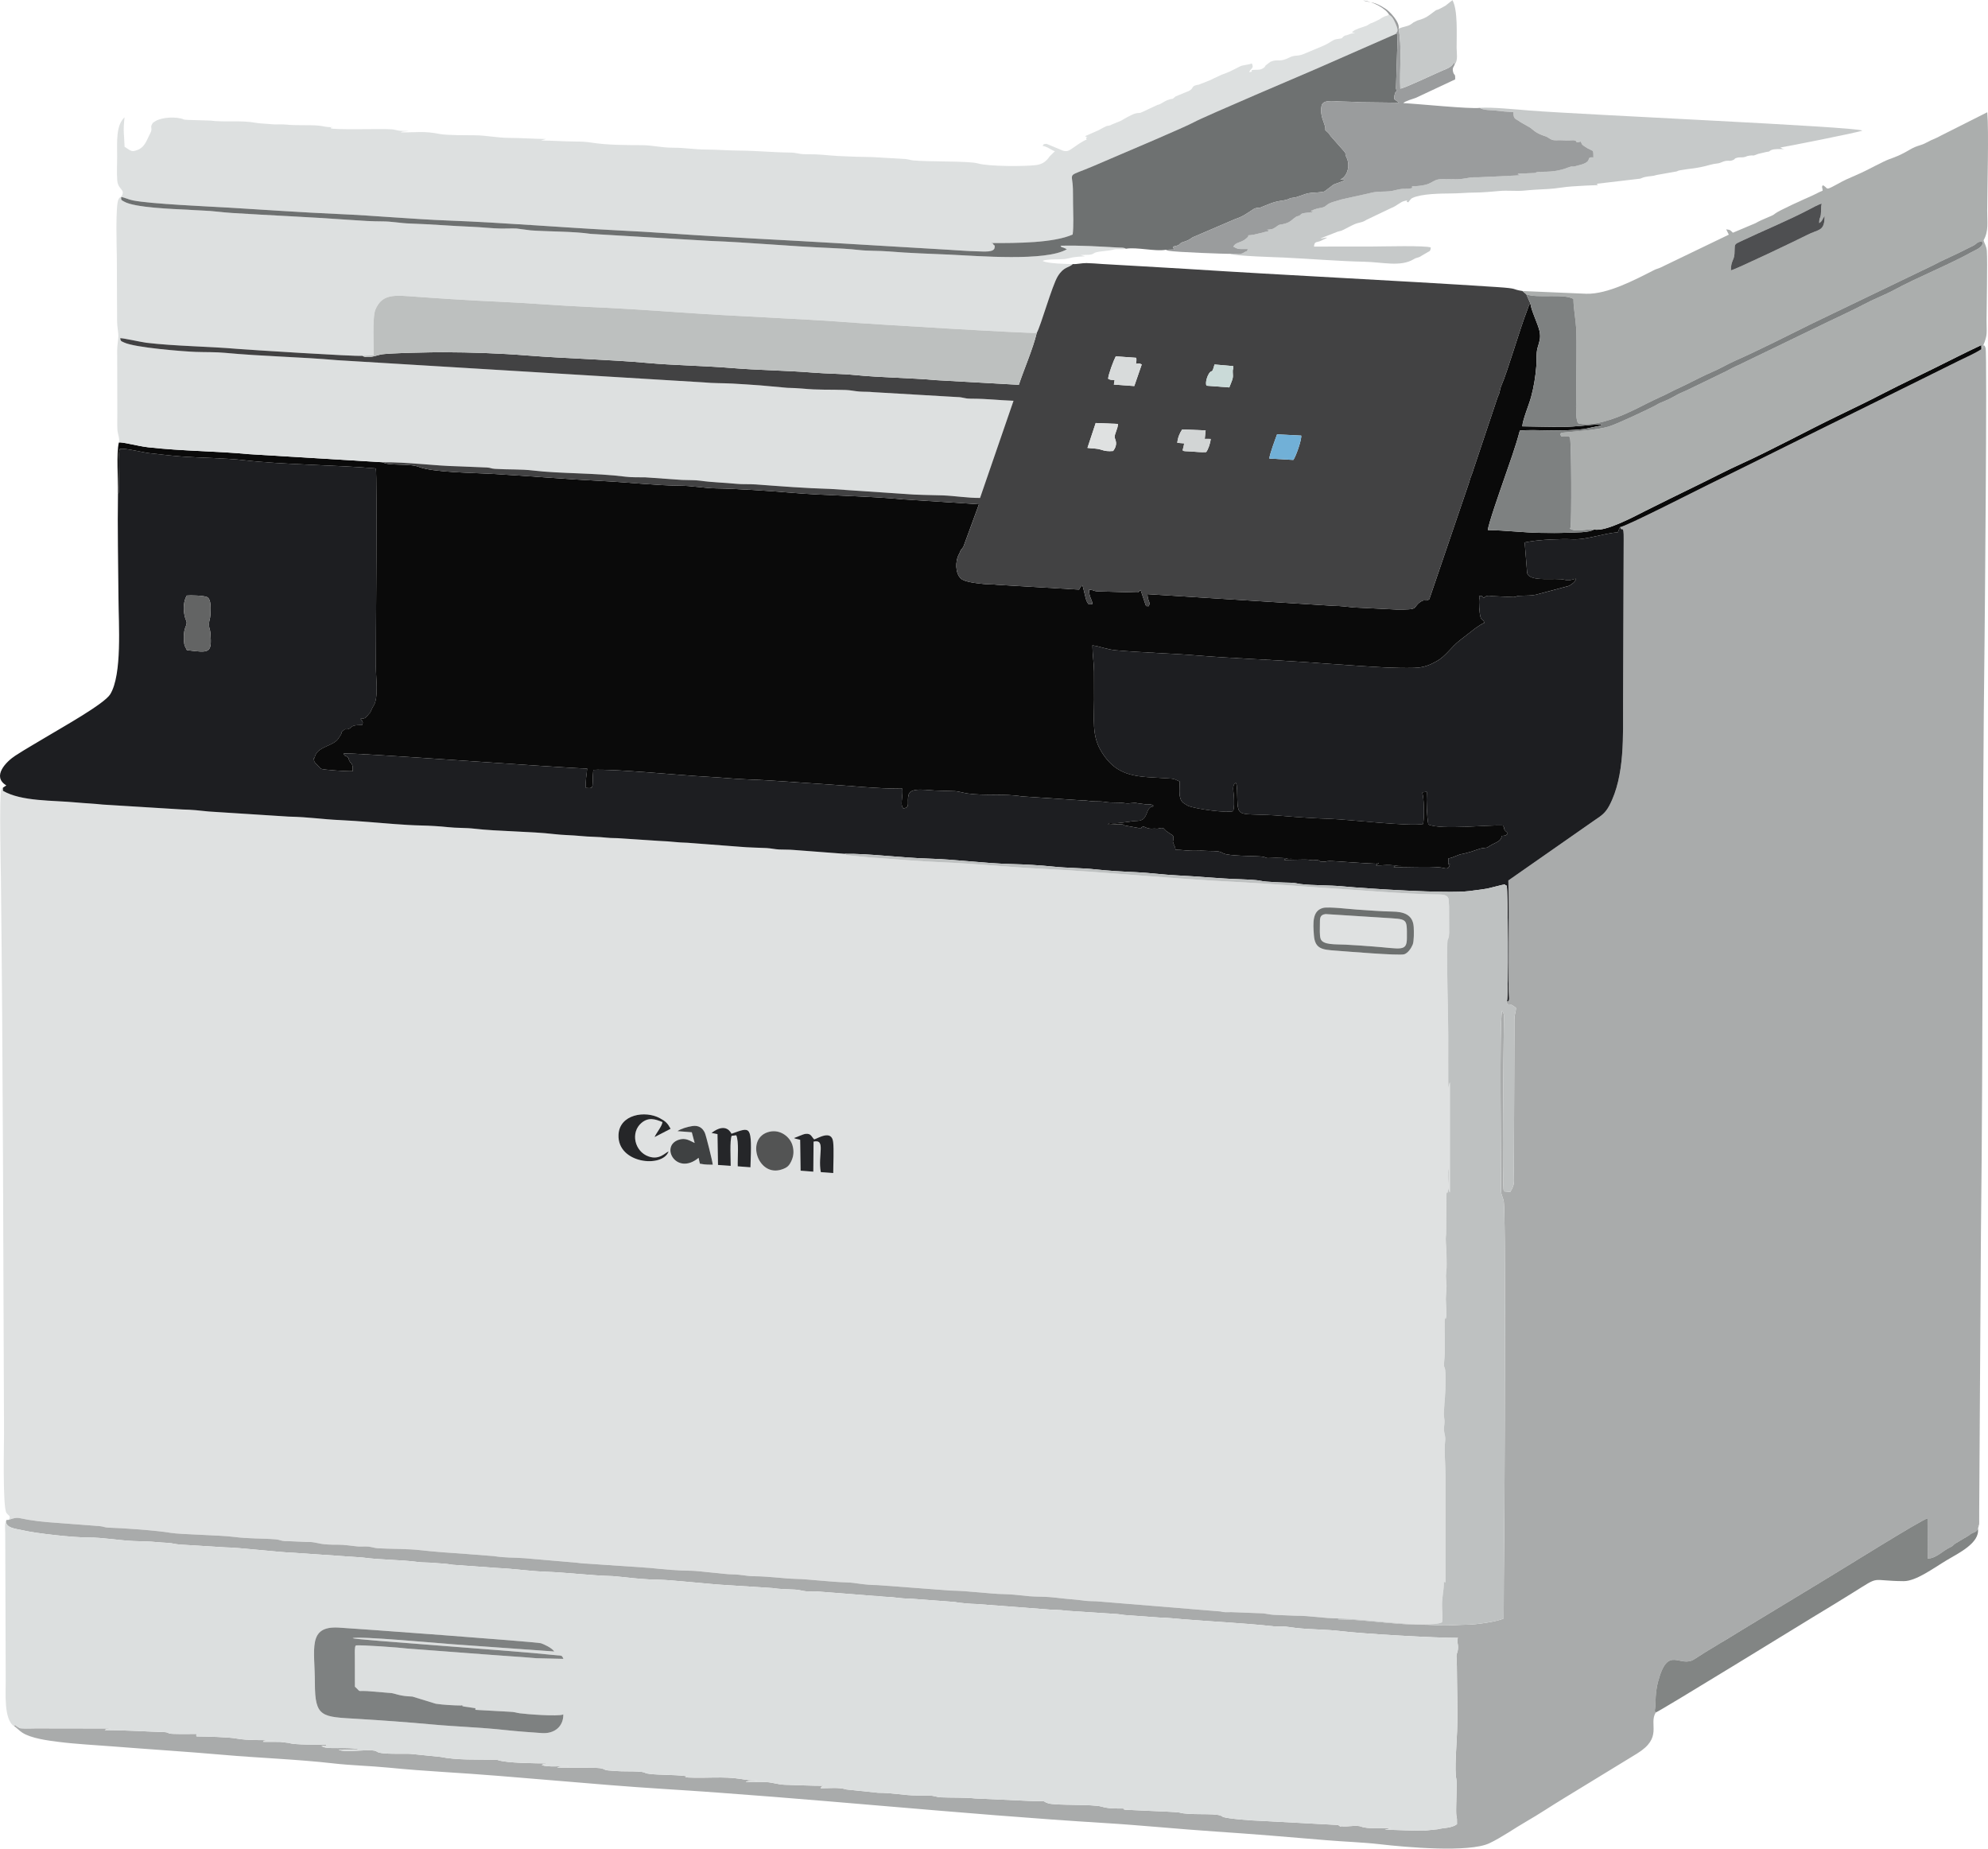 <?xml version="1.0" encoding="UTF-8"?> <svg xmlns="http://www.w3.org/2000/svg" xmlns:xlink="http://www.w3.org/1999/xlink" xmlns:xodm="http://www.corel.com/coreldraw/odm/2003" xml:space="preserve" width="4607px" height="4284px" version="1.1" style="shape-rendering:geometricPrecision; text-rendering:geometricPrecision; image-rendering:optimizeQuality; fill-rule:evenodd; clip-rule:evenodd" viewBox="0 0 1329.94 1236.46"> <defs> <style type="text/css"> .fil4 {fill:#0A0A0A} .fil3 {fill:#1D1E21} .fil21 {fill:#252628} .fil20 {fill:#252629} .fil19 {fill:#3F4142} .fil6 {fill:#424243} .fil15 {fill:#4E4F51} .fil18 {fill:#535454} .fil17 {fill:#636464} .fil16 {fill:#6D706F} .fil9 {fill:#6E7171} .fil23 {fill:#71B0D7} .fil13 {fill:#7E8181} .fil14 {fill:#828584} .fil12 {fill:#9A9C9D} .fil1 {fill:#A9ABAB} .fil7 {fill:#ABAEAD} .fil10 {fill:#BDC0BF} .fil8 {fill:#BEC1C1} .fil11 {fill:#C6C9C9} .fil25 {fill:#CADAD8} .fil24 {fill:#D2D5D5} .fil22 {fill:#D8DBDB} .fil2 {fill:#DCDFDF} .fil5 {fill:#DDE0E0} .fil0 {fill:#DFE1E1} </style> </defs> <g id="Warstwa_x0020_1">  <g id="_2319500879744"> <path class="fil0" d="M514.83 756.9c7.27,-1.67 13.6,3.49 15.27,8.93 1.06,3.47 1,6.94 -0.55,10.37 -1.55,3.42 -2.78,4.74 -6.76,6.02 -16.08,5.2 -24.41,-21.54 -7.96,-25.32zm42.53 6.84c0.62,5.2 0.06,14.97 0.07,20.82l-8.32 -0.62c-2.14,-11.32 3.6,-22.31 -4.85,-20.4l-0.16 20.1 -8.5 -0.66 -0.3 -20.66 -3.61 -0.88c-0.11,-0.25 -0.36,-0.18 -0.51,-0.31 1.91,-0.57 5.96,-2.55 7.62,-2.76 3.88,-0.49 4.06,1.97 5.9,3.71 2.69,-0.87 11.67,-6.67 12.66,1.66zm-67.99 -5.47c13.11,-4.63 13.7,-6.23 12.67,22.44l-8.51 -0.65c-0.17,-5.6 0.91,-16.5 -0.98,-20.76l-3.08 0.37c-1.33,3.19 -0.61,15.29 -0.64,20.08l-8.5 -0.6 -0.34 -20.63 -4 -0.78c10.05,-7.67 13.17,0.34 13.38,0.53zm-26.22 -5.14c4.41,-0.69 7.01,1.5 8.37,4.52 0.88,1.95 5.12,18.97 5.3,21.32 -1.41,0.05 -5.91,-0.09 -7.15,-0.44 -1.97,-0.56 -1.09,1.18 -2.31,-4.15 -14.71,12.15 -25.93,-7.51 -13.57,-11.99 4.72,-1.71 7.65,0.56 10.93,2.06l-1.91 -7.17 -9.58 -0.75c2.26,-1.62 6.7,-2.9 9.92,-3.4zm-15.87 17c-4.14,11.26 -34.32,8.08 -33.5,-11.15 0.57,-13.68 17.84,-16.48 27.71,-11.09 3.84,2.1 5.1,3.3 7.14,7.06l-10.75 5.57c1.24,-2.91 4.87,-7.02 5.32,-10.04 -4.85,-1.99 -9.29,-3.48 -14.06,0.54 -7.53,6.36 -4.64,19.18 4.8,22.46 7.3,2.54 11.15,-2.64 13.34,-3.35zm437.87 -162.93c3.57,-0.92 18.49,0.88 22.73,1.13 8.14,0.47 15.5,1.22 23.5,1.32 7.49,0.08 13.89,1.9 14.37,10.35 0.16,2.8 0.28,9.43 -0.7,11.82 -1,2.42 -3.2,5.61 -5.63,6.4 -3.32,1.07 -39.47,-1.96 -45.92,-2.44 -8.71,-0.64 -13.84,-0.97 -14.52,-10.3 -0.63,-8.43 -1.1,-16.41 6.17,-18.28zm-879.37 409.37c6.53,-2.24 5.71,-1.29 12.97,-0.1 4.25,0.7 9.05,1.3 13.27,1.63l34.66 2.63c2.76,0.28 3.34,0.96 5.93,1.03 9.08,0.22 32.21,1.86 41.78,3.5 6.19,1.06 32.84,1.48 41.83,2.66 10.39,1.36 19.7,0.93 28.33,1.68 2.59,0.22 3.42,1.04 5.97,1.16 1.26,0.06 2.32,-0.04 3.62,0.09l10.79 0.5c1.12,-0.01 2.59,-0.05 3.68,0.08 5.04,0.59 5.66,1.84 17.35,1.73 4.53,-0.04 9.29,0.83 13.37,1.18 2.31,0.2 4.81,-0.13 7.14,0.1 2.2,0.23 4.12,1.01 6.61,1.14 10.19,0.52 19.07,0.23 28.87,1.32 8.84,0.99 18.59,1.72 27.66,2.28l20.76 1.62c8.15,1.24 12.39,0.82 20.74,1.42l34.32 2.96c2.83,0.25 4.1,0.63 7.09,0.64l42.34 2.89c9.2,0.97 18.64,1.83 27.46,1.88 5.22,0.03 22.53,2.44 27.63,2.43 5.02,-0.02 9.53,1.18 13.83,1.22 11.24,0.09 20.18,1.58 28.29,1.78 9.45,0.24 23.5,2.1 34.92,2.39 5.03,0.12 10.65,1.74 20.41,1.8l48.68 3.65c11.89,0.14 26.59,2.29 35.52,2.36 3.15,0.03 10.82,0.68 13.54,1.05 5.02,0.68 8.66,0.56 14.15,0.77 4.32,0.17 9.15,0.84 13.81,1.3 1.91,0.19 4.08,0.36 6.62,0.6 8.91,0.85 3.03,0.79 13.84,1.09l83.1 6.8c2.25,0.72 4.52,0.45 7.06,0.44l21.59 0.84c2.45,0.35 4.61,0.85 6.73,0.97l14.37 0.6c10.24,-0.08 19.11,1.8 28.88,1.8 15.26,0 59.66,6.87 69.39,2.64 0.8,-3.6 -0.16,-7.55 0.06,-13.48 0.15,-4.27 1.18,-7.98 1.18,-13.22 0.06,-2.3 0.65,1.56 1.12,-0.6l0.03 -45.68c0.01,-8.23 -0.03,-16.45 -0.03,-24.68 0,-7.8 -1.03,-17.74 -0.28,-23.15 0.61,-4.38 -1.28,-5.91 -0.64,-10.52 0.71,-5.11 -0.36,-4.88 -0.18,-8.97 0.34,-7.99 1.12,-11.54 1.14,-21.7 0.03,-14.45 -1.85,-3.3 -0.67,-15.77 0.47,-4.91 -0.1,-18 0.07,-23.97 0.17,-5.49 0.32,2.28 1.2,-3.56 0.02,-4.05 -0.42,-8.64 -0.43,-10.76 -0.01,-2.76 0.48,-4.56 0.45,-9.11 -0.04,-4.84 -0.7,-5.11 -0.19,-9.06 0.47,-3.69 0.18,-7.62 0.18,-11.36 0.01,-7.8 -0.97,-8.62 -0.22,-14.33l0.21 -26.56c0.14,-4.5 0.2,2.64 1.12,-2.98 0.51,-3.11 -0.76,-11.22 0.31,-14.31 0.02,2.76 0,5.51 -0.02,8.27 -0.01,2.4 -0.67,6.07 0.88,7.94l0 -73.63c-0.11,0.14 -0.2,0.36 -0.26,0.48l-0.83 3.07c-0.08,-11.76 0,-23.52 -0.02,-35.28 -0.03,-19.16 -1.15,-42.59 -0.61,-61.38 0.1,-3.4 0.5,-2.05 1.01,-4.28l0.22 -2.87c0.02,-5.81 -0.12,-11.65 -0.06,-17.48l-0.35 -5.14c-1.15,-3.05 -4.26,-2.82 -9.43,-2.9 -22.17,-0.38 -44.15,-2.49 -66.14,-3.84 -20.68,-1.28 -43.78,-3.37 -64.96,-4.39 -44.09,-2.11 -88.69,-6.82 -132.22,-8.94 -20.98,-1.02 -44.68,-3.48 -65.63,-4.27 -15.2,-0.58 -33.78,-2.29 -49.62,-3.34l-14.73 -1.49c-0.2,-0.09 -0.45,-0.09 -0.59,-0.41 -0.15,-0.33 -0.46,-0.25 -0.6,-0.45l-34.36 -2.6c-3.12,-0.28 -6.41,-0.13 -9.54,-0.29 -2.95,-0.16 -5.45,-0.8 -8.42,-0.96 -5.75,-0.3 -12.08,-0.33 -17.93,-0.88l-34.99 -2.67c-6.46,-0.09 -11.57,-1 -18.06,-1.18l-26.55 -1.75c-3.09,-0.29 -6.16,-0.09 -9.26,-0.45 -5.88,-0.68 -11.68,-0.53 -17.53,-1.13 -5.56,-0.58 -12.01,-0.58 -17.9,-1.29 -14.98,-1.79 -38.53,-1.86 -52.92,-3.57 -6.1,-0.73 -12.06,-0.4 -18.21,-1.09 -4.92,-0.55 -12.24,-0.98 -17.57,-1.09 -11.57,-0.24 -24.12,-1.5 -35.51,-2.36 -6.62,-0.49 -11.66,-0.92 -18.03,-1.2 -13.6,-0.61 -20.73,-2.04 -35.47,-2.39l-53.18 -3.4c-5.83,-0.66 -11.76,-1.25 -17.77,-1.36l-53.36 -3.29c-5.43,-0.62 -12.27,-0.89 -17.72,-1.41 -15.6,-1.5 -36.5,-0.57 -48.88,-7.78l-0.04 -2.08c-1.32,0.88 -0.56,-0.04 -1.17,1.48 -1.32,3.31 -0.22,55.23 -0.18,58.68 1.41,123.68 1.59,248.69 2.09,372.24 0.02,5.09 -1.01,49.12 1.63,52.73 1.53,2.09 3.2,1.91 1.46,4.64z"></path> <path class="fil1" d="M1325.57 233.48c-4.54,2.91 -10.17,5.35 -15.16,7.8l-45.48 22.53c-20.14,9.9 -40.26,19.87 -60.34,29.81 -20.24,10.02 -40.31,20.09 -60.37,29.83 -5.89,2.85 -58.56,29.7 -60.32,28.98 0.91,4.08 2.48,-2.93 2.33,8.42l-0.41 108.24c-0.11,22.51 1.36,49.68 -9.2,69.66 -2.63,4.99 -5.29,6.77 -9.8,9.78l-57.75 40.33c0.35,13.83 0.31,27.55 0.24,41.4l-0.08 30.67c-0.04,6.07 1.31,8.83 -1.08,8.81 0,0.3 -0.17,0.69 -0.17,0.87l0.55 1.14c2.44,-0.33 3.87,0.99 5.69,2.4 -0.14,2.64 -1.04,4.23 -1.09,7.3l-0.37 102.15c-0.05,7.16 0.88,8.17 -2.43,13.61l-4.31 -0.43c-1.21,-3.16 -0.18,-94.06 0.06,-113.6 0.04,-2.99 0.49,-5.16 -1.28,-7.22 -1.77,11.44 -0.55,94.64 -0.67,116.06 -0.04,8.24 0.41,5.89 1.78,11.09 1.59,6.09 0.63,167.38 0.63,177.74 0,34.42 -0.6,67.11 -0.6,101.63 -3.77,2.07 -18.15,4.17 -24.75,4.21 -5.06,0.04 -9.87,0.49 -14.94,0.48 -5.13,-0.02 -9.92,-0.51 -15.05,-0.48 -17.23,0.11 -39.62,-3.61 -55.91,-3.61l0 -0.6c-9.77,0 -18.64,-1.88 -28.88,-1.8l-14.37 -0.6c-2.12,-0.12 -4.28,-0.62 -6.73,-0.97l-21.59 -0.84c-2.54,0.01 -4.81,0.28 -7.06,-0.44l-83.1 -6.8c-10.81,-0.3 -4.93,-0.24 -13.84,-1.09 -2.54,-0.24 -4.71,-0.41 -6.62,-0.6 -4.66,-0.46 -9.49,-1.13 -13.81,-1.3 -5.49,-0.21 -9.13,-0.09 -14.15,-0.77 -2.72,-0.37 -10.39,-1.02 -13.54,-1.05 -8.93,-0.07 -23.63,-2.22 -35.52,-2.36l-48.68 -3.65c-9.76,-0.06 -15.38,-1.68 -20.41,-1.8 -11.42,-0.29 -25.47,-2.15 -34.92,-2.39 -8.11,-0.2 -17.05,-1.69 -28.29,-1.78 -4.3,-0.04 -8.81,-1.24 -13.83,-1.22 -5.1,0.01 -22.41,-2.4 -27.63,-2.43 -8.82,-0.05 -18.26,-0.91 -27.46,-1.88l-42.34 -2.89c-2.99,-0.01 -4.26,-0.39 -7.09,-0.64l-34.32 -2.96c-8.35,-0.6 -12.59,-0.18 -20.74,-1.42l-20.76 -1.62c-9.07,-0.56 -18.82,-1.29 -27.66,-2.28 -9.8,-1.09 -18.68,-0.8 -28.87,-1.32 -2.49,-0.13 -4.41,-0.91 -6.61,-1.14 -2.33,-0.23 -4.83,0.1 -7.14,-0.1 -4.08,-0.35 -8.84,-1.22 -13.37,-1.18 -11.69,0.11 -12.31,-1.14 -17.35,-1.73 -1.09,-0.13 -2.56,-0.09 -3.68,-0.08l-10.79 -0.5c-1.3,-0.13 -2.36,-0.03 -3.62,-0.09 -2.55,-0.12 -3.38,-0.94 -5.97,-1.16 -8.63,-0.75 -17.94,-0.32 -28.33,-1.68 -8.99,-1.18 -35.64,-1.6 -41.83,-2.66 -9.57,-1.64 -32.7,-3.28 -41.78,-3.5 -2.59,-0.07 -3.17,-0.75 -5.93,-1.03l-34.66 -2.63c-4.22,-0.33 -9.02,-0.93 -13.27,-1.63 -7.26,-1.19 -6.44,-2.14 -12.97,0.1 -2.94,0.1 -0.64,-0.3 -1.76,0.7 -0.36,4.83 7.1,5.31 10.66,6.15 9.7,2.3 34.76,5 44.75,4.93 8.66,-0.06 20.86,2.01 30.04,2.38 4.29,0.18 11.16,0.21 15.42,0.72 2.48,0.29 4.86,0.3 7.92,0.54 2.15,0.17 4.8,0.85 7.28,1.07l30.74 1.9c9.25,0.07 34.4,3.22 45.64,3.61l46.04 3.17c12.47,1.7 24.9,1.36 37.26,3.02 2.61,0.35 4.83,0.25 8.1,0.43l7.87 0.59c2.24,0.05 4.96,0.51 7.38,0.85l30.46 2.17c10.66,0.49 20.42,2.03 30.65,2.41 15.4,0.57 30.33,2.56 45.76,2.98l7.6 0.72c7.58,0.85 14.6,1.58 23.1,1.68 8.38,0.1 35.31,3.16 45.63,3.63l30.36 1.95c5.38,0.81 9.18,0.73 15.35,1.05 2.48,0.13 4.98,0.91 7.21,1.13 2.73,0.28 5.53,-0.15 8.24,0.17l37.51 2.93c3.65,0.03 4.61,0.53 7.79,0.6 5.95,0.14 9.12,1.19 15.69,1.17l29.99 2.25c3.63,0.71 11.33,1.35 15.07,1.4l45.67 3.47c4.65,0.52 8.19,0.17 15.08,1.06l31.27 2.05c2.35,0.06 4.17,0.46 6.77,0.76l23.26 1.68c5.85,0.14 10.47,0.71 15.65,1.13 20.32,1.66 41.04,2.58 60.72,4.74 2.59,0.29 5.21,-0.06 7.74,0.16 2.05,0.17 4.93,0.69 7.29,0.95 9.95,1.12 20.45,0.92 30.1,2.12 14.66,1.82 64.05,4.62 78.29,4.52 -1.1,1.56 0.16,3.62 0.02,6.81 -0.15,3.64 -1.4,3.41 -0.97,6.92l0.19 5.03c0.08,14.51 0.61,28.95 0.17,43.4 -0.22,7.24 -1.88,26.89 -0.53,32.15 0.59,2.3 -0.31,19.12 -0.08,23.14 0.13,2.36 0.35,1.88 0.5,3.75l0.04 3.41c-3.81,2.82 -9.03,2.3 -12.98,3.4l-9.3 0.96c-9.41,0.03 -17.02,-0.57 -25.97,-0.61l4.13 -1.09c-5.16,-0.01 -15.93,0.56 -19.8,-0.97 -3.71,-1.47 -9.63,0.43 -13.68,-0.37 -0.17,-0.03 0.63,1.24 -1.93,-0.78l-52.82 -2.83c-3.12,-0.01 -21.82,-1.31 -24.41,-2.68 -1.81,-0.95 1.01,0.14 -1.52,-0.82 -4.52,-1.7 -21.38,-0.08 -27.46,-2.01 -0.95,-0.3 -16.92,-1.03 -18.74,-1.05l-17.37 -0.8c-1.5,-0.39 -0.43,0.1 -1.38,-0.62l4.14 -0.09c-6.18,-0.34 -13.09,0.38 -18.64,-1.37 -5.65,-1.77 -30.93,-0.66 -35.71,-2.22 -4.99,-1.63 0.46,-1.41 -9.24,-1.45l-39.79 -1.82c-6.69,-0.74 -16.02,-0.43 -22.79,-0.74 -3.68,-0.17 -3.75,-1.21 -8.98,-1.21 -2.41,0 -4.82,-0.03 -7.23,-0.04 -8.4,-0.01 -15.93,-1.8 -25.86,-1.8l-21.2 -2.22c-5.15,-1.63 -11.76,-0.75 -17.25,-0.8 1.51,-2.18 0.05,-0.43 2.29,-1.65 -8.8,-0.01 -17.21,-0.42 -26.39,-0.7 -4.26,-0.12 -7.77,-1.52 -12.01,-1.75 -4.36,-0.23 -9.41,-0.07 -13.84,-0.07 0.8,-0.54 -0.07,-0.24 1.34,-0.52 2.09,-0.41 4.62,0.24 6.37,-0.55 -5.19,0.02 -6.72,-0.28 -10.97,-0.97 -11.54,-1.88 -23.43,-0.39 -35.21,-0.97 -5.39,-0.52 2.08,-0.55 -3.02,-1.12 -6.92,-0.77 -16.35,-0.55 -22.8,-1.29 -6.06,-0.7 0.37,-1.7 -16.28,-1.73 -4.13,0 -7.36,-0.28 -11.45,-0.6 -3.94,-0.3 -1.59,-1.73 -10.19,-1.74 -8.02,-0.01 -16.04,-0.13 -24.06,-0.14 2.18,-1.44 6.1,-0.01 8.31,-1.07 -5.03,-0.02 -14.87,0.94 -18.61,-0.67 1.01,-0.76 2.23,-0.6 3.53,-1.08 -7.33,-0.05 -26.37,-0.19 -32.19,-2.04 -1.37,-0.44 -1.35,-0.41 -3.09,-0.43 -11.57,-0.19 -25.01,0.36 -36.1,-1.9l-19.97 -2.01c-4.12,-0.3 -19.48,0.58 -22.47,-1.46 -0.05,-0.04 -0.18,-0.15 -0.23,-0.18 -3.07,-2.18 -21.6,1.25 -25.32,-1.22l13.7 -0.08c-3.75,-1.42 -14.48,-0.76 -19.12,-0.97 -2.23,-0.11 -4.6,-0.21 -6.13,-1.47 2.19,-0.01 2.9,0.57 3.48,-0.77 -4.76,-0.02 -22.01,0.18 -25.03,-1.14l-5.97 -0.72c-3.87,0 -7.74,-0.06 -11.61,-0.05 1.05,-0.94 0.19,-0.55 1.99,-0.94l6.91 -0.1c-7.35,-0.17 -19.66,0.18 -26.41,-1.13 -5.27,-1.03 -20.33,-1.37 -26.81,-1.44 -0.54,-0.89 -0.24,-0.54 0,-1.65 -5.15,-0.03 -10.58,0.12 -15.68,-0.06 -4.55,-0.15 -2.41,-1.09 -6.54,-1.21 -13.49,-0.41 -25.9,-1.31 -39.28,-1.32 1.11,-0.96 2.62,-0.78 4.13,-1.09l-50.28 -0.08c-2.67,0.01 -5.84,0.17 -8.46,0.04 -2.61,-0.13 -1.72,0.08 -3.53,-0.95 -2.91,-1.64 -1.41,-2.45 -2.39,-0.46 1.31,0.71 3.27,2.88 5.35,4.24 5.87,3.84 17.16,5.29 24.09,6.17 12.1,1.54 24.43,2.1 36.65,3.07 24.27,1.93 49.01,3.45 73.39,5.59 24.46,2.16 50.06,3 73.95,5.75 11.91,1.37 24.63,1.65 36.66,2.82 12.4,1.21 24.94,2.18 37.31,2.94 48.93,3 98.25,8.3 146.97,11.33 97.03,6.04 198.36,16.87 295.35,22.82 24.69,1.51 49.17,4.03 73.74,5.66 24.46,1.63 49.29,3.66 73.89,5.77 12.2,1.05 24.74,1.4 36.66,2.78 16.15,1.87 59.13,5.75 72.77,-0.69 8.4,-3.97 17.08,-10.18 24.98,-14.71 8.17,-4.68 15.97,-9.97 24.52,-15.16l49.27 -30.1c17.65,-10.83 7.68,-19.53 12.57,-27.5 -1.04,-1.24 -0.44,-1.36 -0.23,-4.58 0.13,-2.01 0.08,-4.03 0.22,-6.05 0.23,-3.31 0.7,-6.71 1.53,-9.86 6.7,-25.48 14.61,-8.73 24.4,-15.23 9.87,-6.54 20.68,-12.51 31.34,-19.25l52 -31.5c11.56,-6.86 69.75,-43.34 72.57,-43.36l0.06 26.85c5.44,0.07 10.68,-5.54 14.67,-7.32 2.72,-1.21 2.22,-1.66 3.91,-2.78l8.71 -5.17c3.72,-3.11 5.46,-1.76 6.25,-4.86 0.71,-2.74 0.06,-1.56 -0.29,-1.9l0.41 2.04 0.81 -3.08c0.06,-0.82 0.02,-2.17 0.02,-3.04 0,-2.01 0,-4.01 0.01,-6.02l1.16 -185.82c1.55,-131.82 0.76,-265.14 2.43,-396.89 0.02,-1.27 1.86,-192.1 0.68,-194.96 -1.16,-2.81 -0.1,-0.86 -1.53,-1.78 -0.43,1.77 -0.32,1.62 -1.22,2.62z"></path> <path class="fil2" d="M376.85 1146.69c0.11,8.15 -5.98,13.07 -14.34,12.49 -7.58,-0.53 -16.36,-1.14 -24.3,-2.01 -16.31,-1.8 -33,-2.28 -49.14,-3.76 -16.46,-1.51 -33.45,-2.75 -49.85,-3.73 -23.92,-1.42 -28.54,-0.78 -28.57,-23.91 -0.03,-22.74 -5.11,-38.25 15.7,-37.17 8.63,0.45 132.72,9.55 135.55,10.48 2.05,0.68 7.3,3.1 8.91,5.52l-67.89 -4.84c-8.67,-0.6 -63.36,-5.69 -67.06,-4.05 1.54,1.08 110.46,8.54 133.29,11.12 7.14,0.81 6.5,-0.18 7.76,2.71l-18.05 -0.43c-5.65,-0.52 -11.6,-0.92 -17.3,-1.31 -11.96,-0.81 -22.73,-1.69 -34.8,-2.58l-34.4 -2.6c-4.42,-0.63 -31.73,-2.59 -34.31,-2.04 -0.92,0.63 -0.66,5.45 -0.66,6.55l0.04 21.05c4.56,3.92 0.66,2.51 8.4,2.91l16.16 1.34c3.08,0.5 5.37,2.03 13.9,2.32l15.61 4.79c4.54,0.73 12.28,1.17 17.47,1.2 3.89,1.46 -2.8,-1.61 0.75,0.58l8.27 1.21c0.22,0.57 0.06,0.57 0.06,0.69 0.01,1.11 -0.44,-0.69 -0.06,0.41l22.85 1.28c3.54,0.1 4.25,0.64 6.79,1.01 3.6,0.53 25.81,2.34 29.22,0.77zm-367.31 7.95c0.98,-1.99 -0.52,-1.18 2.39,0.46 1.81,1.03 0.92,0.82 3.53,0.95 2.62,0.13 5.79,-0.03 8.46,-0.04l50.28 0.08c-1.51,0.31 -3.02,0.13 -4.13,1.09 13.38,0.01 25.79,0.91 39.28,1.32 4.13,0.12 1.99,1.06 6.54,1.21 5.1,0.18 10.53,0.03 15.68,0.06 -0.24,1.11 -0.54,0.76 0,1.65 6.48,0.07 21.54,0.41 26.81,1.44 6.75,1.31 19.06,0.96 26.41,1.13l-6.91 0.1c-1.8,0.39 -0.94,0 -1.99,0.94 3.87,-0.01 7.74,0.05 11.61,0.05l5.97 0.72c3.02,1.32 20.27,1.12 25.03,1.14 -0.58,1.34 -1.29,0.76 -3.48,0.77 1.53,1.26 3.9,1.36 6.13,1.47 4.64,0.21 15.37,-0.45 19.12,0.97l-13.7 0.08c3.72,2.47 22.25,-0.96 25.32,1.22 0.05,0.03 0.18,0.14 0.23,0.18 2.99,2.04 18.35,1.16 22.47,1.46l19.97 2.01c11.09,2.26 24.53,1.71 36.1,1.9 1.74,0.02 1.72,-0.01 3.09,0.43 5.82,1.85 24.86,1.99 32.19,2.04 -1.3,0.48 -2.52,0.32 -3.53,1.08 3.74,1.61 13.58,0.65 18.61,0.67 -2.21,1.06 -6.13,-0.37 -8.31,1.07 8.02,0.01 16.04,0.13 24.06,0.14 8.6,0.01 6.25,1.44 10.19,1.74 4.09,0.32 7.32,0.6 11.45,0.6 16.65,0.03 10.22,1.03 16.28,1.73 6.45,0.74 15.88,0.52 22.8,1.29 5.1,0.57 -2.37,0.6 3.02,1.12 11.78,0.58 23.67,-0.91 35.21,0.97 4.25,0.69 5.78,0.99 10.97,0.97 -1.75,0.79 -4.28,0.14 -6.37,0.55 -1.41,0.28 -0.54,-0.02 -1.34,0.52 4.43,0 9.48,-0.16 13.84,0.07 4.24,0.23 7.75,1.63 12.01,1.75 9.18,0.28 17.59,0.69 26.39,0.7 -2.24,1.22 -0.78,-0.53 -2.29,1.65 5.49,0.05 12.1,-0.83 17.25,0.8l21.2 2.22c9.93,0 17.46,1.79 25.86,1.8 2.41,0.01 4.82,0.04 7.23,0.04 5.23,0 5.3,1.04 8.98,1.21 6.77,0.31 16.1,0 22.79,0.74l39.79 1.82c9.7,0.04 4.25,-0.18 9.24,1.45 4.78,1.56 30.06,0.45 35.71,2.22 5.55,1.75 12.46,1.03 18.64,1.37l-4.14 0.09c0.95,0.72 -0.12,0.23 1.38,0.62l17.37 0.8c1.82,0.02 17.79,0.75 18.74,1.05 6.08,1.93 22.94,0.31 27.46,2.01 2.53,0.96 -0.29,-0.13 1.52,0.82 2.59,1.37 21.29,2.67 24.41,2.68l52.82 2.83c2.56,2.02 1.76,0.75 1.93,0.78 4.05,0.8 9.97,-1.1 13.68,0.37 3.87,1.53 14.64,0.96 19.8,0.97l-4.13 1.09c8.95,0.04 16.56,0.64 25.97,0.61l9.3 -0.96c3.95,-1.1 9.17,-0.58 12.98,-3.4l-0.04 -3.41c-0.15,-1.87 -0.37,-1.39 -0.5,-3.75 -0.23,-4.02 0.67,-20.84 0.08,-23.14 -1.35,-5.26 0.31,-24.91 0.53,-32.15 0.44,-14.45 -0.09,-28.89 -0.17,-43.4l-0.19 -5.03c-0.43,-3.51 0.82,-3.28 0.97,-6.92 0.14,-3.19 -1.12,-5.25 -0.02,-6.81 -14.24,0.1 -63.63,-2.7 -78.29,-4.52 -9.65,-1.2 -20.15,-1 -30.1,-2.12 -2.36,-0.26 -5.24,-0.78 -7.29,-0.95 -2.53,-0.22 -5.15,0.13 -7.74,-0.16 -19.68,-2.16 -40.4,-3.08 -60.72,-4.74 -5.18,-0.42 -9.8,-0.99 -15.65,-1.13l-23.26 -1.68c-2.6,-0.3 -4.42,-0.7 -6.77,-0.76l-31.27 -2.05c-6.89,-0.89 -10.43,-0.54 -15.08,-1.06l-45.67 -3.47c-3.74,-0.05 -11.44,-0.69 -15.07,-1.4l-29.99 -2.25c-6.57,0.02 -9.74,-1.03 -15.69,-1.17 -3.18,-0.07 -4.14,-0.57 -7.79,-0.6l-37.51 -2.93c-2.71,-0.32 -5.51,0.11 -8.24,-0.17 -2.23,-0.22 -4.73,-1 -7.21,-1.13 -6.17,-0.32 -9.97,-0.24 -15.35,-1.05l-30.36 -1.95c-10.32,-0.47 -37.25,-3.53 -45.63,-3.63 -8.5,-0.1 -15.52,-0.83 -23.1,-1.68l-7.6 -0.72c-15.43,-0.42 -30.36,-2.41 -45.76,-2.98 -10.23,-0.38 -19.99,-1.92 -30.65,-2.41l-30.46 -2.17c-2.42,-0.34 -5.14,-0.8 -7.38,-0.85l-7.87 -0.59c-3.27,-0.18 -5.49,-0.08 -8.1,-0.43 -12.36,-1.66 -24.79,-1.32 -37.26,-3.02l-46.04 -3.17c-11.24,-0.39 -36.39,-3.54 -45.64,-3.61l-30.74 -1.9c-2.48,-0.22 -5.13,-0.9 -7.28,-1.07 -3.06,-0.24 -5.44,-0.25 -7.92,-0.54 -4.26,-0.51 -11.13,-0.54 -15.42,-0.72 -9.18,-0.37 -21.38,-2.44 -30.04,-2.38 -9.99,0.07 -35.05,-2.63 -44.75,-4.93 -3.56,-0.84 -11.02,-1.32 -10.66,-6.15 -1.04,1.6 -0.49,6.62 -0.52,8.68l0.32 98.62c0.09,6.85 -1.49,25.83 5.72,30.07z"></path> <path class="fil3" d="M125.01 434.77c-0.84,-1.96 -1.4,-2.35 -1.73,-4.11 -0.49,-2.66 -0.41,-8.21 0.54,-10.58 2.07,-5.14 0.67,-3.73 -0.32,-8.32 -0.97,-4.49 -0.71,-9.95 1.46,-13.49 2.38,-0.28 11.15,-0.03 13.42,0.94 3.18,1.37 2.53,8.34 2.35,12.19 -0.12,2.55 -0.86,3.28 -0.91,5.96 -0.05,3.08 0.72,3.11 0.95,5.99 1.03,13.55 -0.39,13.39 -15.76,11.42zm-46.09 -104.86c-0.39,23.11 0.19,46.85 0.34,70.03 0.1,17.53 2.52,51.05 -5.48,64.29 -3.93,6.51 -32.52,22.37 -41.76,27.98 -7.14,4.34 -14.68,8.53 -21.75,13.14 -6.19,4.03 -15.93,13.96 -6.04,19.91l-2.28 1.54 0.04 2.08c12.38,7.21 33.28,6.28 48.88,7.78 5.45,0.52 12.29,0.79 17.72,1.41l53.36 3.29c6.01,0.11 11.94,0.7 17.77,1.36l53.18 3.4c14.74,0.35 21.87,1.78 35.47,2.39 6.37,0.28 11.41,0.71 18.03,1.2 11.39,0.86 23.94,2.12 35.51,2.36 5.33,0.11 12.65,0.54 17.57,1.09 6.15,0.69 12.11,0.36 18.21,1.09 14.39,1.71 37.94,1.78 52.92,3.57 5.89,0.71 12.34,0.71 17.9,1.29 5.85,0.6 11.65,0.45 17.53,1.13 3.1,0.36 6.17,0.16 9.26,0.45l26.55 1.75c6.49,0.18 11.6,1.09 18.06,1.18l34.99 2.67c5.85,0.55 12.18,0.58 17.93,0.88 2.97,0.16 5.47,0.8 8.42,0.96 3.13,0.16 6.42,0.01 9.54,0.29l34.36 2.6c15.79,-0.27 37.65,2.68 56.52,3.22 18.93,0.55 36.28,3.18 55.32,3.63 9,0.22 19.43,0.83 27.81,1.72 9.1,0.97 18.92,0.86 27.67,1.8 9.16,1 17.85,1.48 27.54,1.91 9.06,0.4 18.48,1.73 27.63,2.15 14.02,0.65 28.3,2.17 41.51,2.55 2.97,0.08 11.55,0.44 14.11,1.05 3.76,0.89 15.5,1.19 20.17,1.31 3.42,0.09 4.37,0.6 6.77,0.89 8.2,1.01 18.84,0.66 28.08,1.54 16.19,1.55 70.44,4.98 84.45,3.17 15.21,-1.96 9.55,-1.1 21.78,-4.05 3.21,-0.78 2.24,-0.06 2.46,0l1.01 0.46c0.84,1.82 1.2,72.78 0.17,77.37 2.39,0.02 1.04,-2.74 1.08,-8.81l0.08 -30.67c0.07,-13.85 0.11,-27.57 -0.24,-41.4l57.75 -40.33c4.51,-3.01 7.17,-4.79 9.8,-9.78 10.56,-19.98 9.09,-47.15 9.2,-69.66l0.41 -108.24c0.15,-11.35 -1.42,-4.34 -2.33,-8.42 -0.16,0.18 -0.28,0.41 -0.38,0.6l-1.21 2.95c-9.93,0.66 -20.65,5.14 -30.67,4.63 -7.23,-0.37 -20.98,0.27 -28.41,1.54 -4.91,0.84 -3.27,0.74 -3.17,1.3l1.6 19.81c1.77,6.28 19.01,2.81 25.24,4.49 3.18,0.86 4.47,-0.26 7.45,-0.75 -0.64,2.14 -2.17,3.26 -4.03,4.38l-0.78 0.41c-0.13,0.05 -0.3,0.1 -0.44,0.15l-19.93 5.33c-4.22,1.33 -8.82,0.92 -13.14,1.2 -1.79,0.12 -1.09,0.61 -3.45,0.82l-14.88 -0.68c-2.22,-0.59 -4.09,0.04 -5.03,1.29 -1.87,-1.52 -0.45,-1.46 -1.81,-1.44 -2.4,0.04 -0.94,0.49 -1.15,1.41 -0.56,2.49 -0.01,10.21 0.72,12.66 0.88,2.92 1.72,1.1 2.6,3.95 -2.36,1.04 -3.88,2.28 -6.03,3.67l-10.46 8.13c-5.78,4.45 -9.18,10.49 -15.55,13.98 -4.84,2.66 -8.64,4.24 -15.18,4.4 -12.2,0.28 -24.25,-0.54 -36.07,-1.31 -12.42,-0.81 -24.32,-1.7 -36.73,-2.57 -24.45,-1.72 -47.86,-2.43 -72.11,-4.43 -18.03,-1.49 -36.18,-1.84 -54.19,-3.45 -6.51,-0.58 -10.45,-2.59 -15.88,-3.3 0.02,6 1.03,11.99 1.08,17.62 0.05,6.21 0.04,12.46 0.05,18.67 0,13.24 -1.43,23.65 4.16,33.52 11.16,19.71 25.98,17.73 45.6,19.18 1.94,0.15 2.53,0.13 4.17,0.59l3.27 1.43c0.17,5.43 -1.11,11.07 2.29,14.23l3.23 2.05c5.67,2.31 26.76,5 30.27,3.59 0.84,-2.48 0.66,-6.5 0.53,-9.64 -0.14,-3.49 -1.56,-7.78 1.25,-9.26 0.4,0.65 0.3,0.35 0.58,1.5l0.29 3.53c0.64,20.61 -1.71,14.33 31.07,17.11 10.31,0.88 20.88,1.56 31.21,1.91 12.89,0.44 52.45,5.2 62.13,3.48 0.94,-4.4 0.68,-14.21 -0.08,-18.96 -0.39,-2.48 -1.29,-2.21 2.57,-2.6 -0.36,5.85 0.03,16.59 1.06,21.9 9.2,3.71 39.28,0.14 49.78,0.61 1.67,2.1 0.25,1.29 1.27,3.03 0.88,1.5 1.21,0.41 2.02,2.67 -1.66,1.04 -1.34,1.21 -4.18,1.26 0.05,0.08 0.06,0.24 0.06,0.28l0 0.58c-0.75,2.83 -3.99,3.68 -6.34,4.96 -5.29,2.9 -0.63,1.52 -6.9,2.49 -0.91,0.14 -1.28,0.33 -2.12,0.59 -2.11,0.64 -2.74,0.95 -4.96,1.68l-5.3 1.43c-3.51,0.31 -6.38,2.62 -9.89,3.04 -0.24,6.4 -0.27,3.38 0.94,3.87 -0.95,4.41 -2.89,2.53 -6.81,2.13 -7.34,-0.75 -22.75,-0.05 -30.78,-0.14 1.39,-1.31 3.24,-1.06 5.33,-1.08 -2.85,0.02 -6.19,-0.15 -8.38,-0.32 -1.42,-0.11 -4.96,0.27 -7.55,0.25 -2.08,-1.04 -0.55,1.32 -0.41,-0.69 0.13,-1.99 -0.64,0.46 0.21,-0.31 1.15,-1.05 0.73,-0.3 0.8,-0.12 -8.37,-0.03 -29.4,-1.9 -33.05,-1.82 -2.58,0.06 -1.98,0.64 -4.24,0.47 -4.44,-0.35 0.1,-0.34 -3.22,-0.98 -2.5,-0.48 -2.31,0.54 -6.8,-0.4 -1.06,-0.22 -12.92,0.23 -16.06,0.2 1.42,-1.35 3.77,-1.22 5.91,-1.05 -6.19,-0.06 -9.39,-0.62 -15.43,-0.24 -3.08,0.19 -2.2,-0.4 -4.35,-0.84 -3.16,-0.65 -18.21,-0.29 -24.85,-1.69 -2.44,-0.52 -1.98,-0.92 -3.86,-1.55 -2.62,-0.87 -6.66,-0.47 -10.13,-0.74 -3.17,-0.25 -5.44,0.1 -9.62,-0.05 -3.39,-0.13 -6.05,-0.6 -10.21,-0.68l-0.16 -0.92c-0.02,-0.07 -0.05,-0.26 -0.07,-0.34 -0.02,-0.09 -0.06,-0.27 -0.09,-0.37l-0.87 -2c-1.25,-3.35 -0.03,-1.15 -0.25,-4.45 -0.07,-1.01 -0.02,-0.93 -0.55,-1.52 -0.05,-0.06 -0.19,-0.18 -0.25,-0.23l-1.37 -0.89c-0.11,-0.07 -0.26,-0.17 -0.38,-0.24 -0.11,-0.08 -0.26,-0.18 -0.37,-0.25l-2.06 -1.44c-1.31,-1.07 -1.2,-2.15 -3.51,-1.86 -0.01,0 -1.74,0.43 -2.22,0.46l-2.28 -0.12c-0.07,0.01 -0.26,0.04 -0.34,0.05 -4.14,0.42 -5.8,-1.4 -6.88,-1.37 -3.37,1.2 1.11,0.9 -2.9,0.98l-9.67 -1.75c-0.31,-0.16 -0.29,-0.37 -0.88,-0.57 -1.73,-0.57 -7.59,0.07 -10.05,0.07 1.06,-1.52 1.35,-1.04 3.21,-0.98 3.86,0.12 9.4,-0.83 13.24,-1.33 2.47,-0.33 4.06,-0.01 5.85,-0.78 1.49,-0.62 2.19,-1.59 2.93,-3.02 0.77,-1.49 1.38,-4.15 2.71,-5.23 2.03,-1.63 -1.1,0.63 0.8,-0.46 1.43,-0.82 -0.07,0.67 1.7,-0.88 -1.84,-1.2 -2.18,-0.9 -5.1,-0.93l-5.59 -0.72c-2.46,-0.75 -5.33,0.44 -8.29,-0.03 -5.03,-0.8 -8.33,-0.05 -13.57,-0.88 -3.94,-0.63 -6.57,-0.08 -10.2,-0.62 -2.48,-0.38 -3.83,-0.45 -5.25,-0.4l-40.36 -2.7c-10.99,-1.89 -24.67,-0.27 -36.16,-1.92 -2.65,-0.38 -6.56,-1.62 -9.17,-1.57l-10.08 -0.33c-6.64,0.06 -18.73,-2.74 -20.13,2.77 -1.33,5.19 1.46,8.7 -3.6,9.06 -1.44,-1.87 -1.04,-4.14 -0.81,-6.54 0.24,-2.47 0.46,-4.1 0.23,-6.6 -17.32,0.02 -35.32,-1.99 -52.35,-3.03 -17.4,-1.07 -34.51,-2.6 -51.73,-3.2 -8.85,-0.31 -16.82,-1.26 -25.86,-1.71 -17.29,-0.85 -63.77,-5.5 -76.8,-4.62 -0.31,2.87 -0.31,4.92 -0.4,7.76 -0.15,4.45 -0.05,4.67 -4.58,4.26 -0.39,-5.26 0.51,-7.96 0.86,-12.9 -18.02,-0.44 -160.46,-11.17 -162.93,-10.03 0.98,2.38 0.94,0.86 2.36,2.16 2.07,1.89 0.41,0.52 1.56,2.77 0.99,1.95 1.01,0.72 1.75,2.42 0.59,1.33 0.43,2.96 0.45,4.44 -3.8,0.16 -19.65,-0.87 -21.43,-1.68l-2.28 -2.51c-0.77,-0.77 -1.91,-1.61 -2.15,-2.9 -0.59,-3.24 -0.2,-0.49 0.27,-1.86l0.55 -1.65c2.51,-6.31 12.81,-6.21 15.82,-11.88l1.13 -1.69c1.3,-2.12 -0.33,-1.33 1.88,-3.16 1.82,-1.51 0.92,-0.37 2.85,-0.78 3.21,-0.69 0.92,-2.97 9.6,-2.77 0.49,-1.41 0.74,-1.62 0.03,-2.8l-1.08 -1.42c3.77,0 3.65,-1.1 5.67,-3.31l0.61 -0.6c0.07,-0.08 0.21,-0.2 0.27,-0.29l1.06 -2.45c0.48,-1.16 0.63,-1.18 1.12,-1.96 3.48,-5.48 1.57,-19.18 1.53,-25.81 -0.09,-15.77 1.07,-128.23 -0.03,-133.03 -27,-2.35 -62.21,-2.48 -87.45,-5.43 -13.83,-1.62 -29.39,-1.53 -43.57,-2.63 -6.97,-0.54 -13.64,-1.41 -20.6,-2.15 -4.03,-0.43 -17.27,-3.79 -19.66,-2.73 -1.51,4.83 -0.5,17.05 -0.54,23.3 -0.01,1.12 0.06,2.6 0.01,3.66 -0.03,0.62 -0.04,0.95 -0.17,1.55 -0.46,2.17 0.57,-0.11 -0.5,1.13z"></path> <path class="fil4" d="M256.05 309.1l-89.62 -5.43c-22.97,-2.17 -43.45,-1.93 -67.34,-4.59 -6.97,-0.78 -17.64,-3.8 -19.58,-3.17 -1.76,7.52 -0.39,24.4 -0.59,34 1.07,-1.24 0.04,1.04 0.5,-1.13 0.13,-0.6 0.14,-0.93 0.17,-1.55 0.05,-1.06 -0.02,-2.54 -0.01,-3.66 0.04,-6.25 -0.97,-18.47 0.54,-23.3 2.39,-1.06 15.63,2.3 19.66,2.73 6.96,0.74 13.63,1.61 20.6,2.15 14.18,1.1 29.74,1.01 43.57,2.63 25.24,2.95 60.45,3.08 87.45,5.43 1.1,4.8 -0.06,117.26 0.03,133.03 0.04,6.63 1.95,20.33 -1.53,25.81 -0.49,0.78 -0.64,0.8 -1.12,1.96l-1.06 2.45c-0.06,0.09 -0.2,0.21 -0.27,0.29l-0.61 0.6c-2.02,2.21 -1.9,3.31 -5.67,3.31l1.08 1.42c0.71,1.18 0.46,1.39 -0.03,2.8 -8.68,-0.2 -6.39,2.08 -9.6,2.77 -1.93,0.41 -1.03,-0.73 -2.85,0.78 -2.21,1.83 -0.58,1.04 -1.88,3.16l-1.13 1.69c-3.01,5.67 -13.31,5.57 -15.82,11.88l-0.55 1.65c-0.47,1.37 -0.86,-1.38 -0.27,1.86 0.24,1.29 1.38,2.13 2.15,2.9l2.28 2.51c1.78,0.81 17.63,1.84 21.43,1.68 -0.02,-1.48 0.14,-3.11 -0.45,-4.44 -0.74,-1.7 -0.76,-0.47 -1.75,-2.42 -1.15,-2.25 0.51,-0.88 -1.56,-2.77 -1.42,-1.3 -1.38,0.22 -2.36,-2.16 2.47,-1.14 144.91,9.59 162.93,10.03 -0.35,4.94 -1.25,7.64 -0.86,12.9 4.53,0.41 4.43,0.19 4.58,-4.26 0.09,-2.84 0.09,-4.89 0.4,-7.76 13.03,-0.88 59.51,3.77 76.8,4.62 9.04,0.45 17.01,1.4 25.86,1.71 17.22,0.6 34.33,2.13 51.73,3.2 17.03,1.04 35.03,3.05 52.35,3.03 0.23,2.5 0.01,4.13 -0.23,6.6 -0.23,2.4 -0.63,4.67 0.81,6.54 5.06,-0.36 2.27,-3.87 3.6,-9.06 1.4,-5.51 13.49,-2.71 20.13,-2.77l10.08 0.33c2.61,-0.05 6.52,1.19 9.17,1.57 11.49,1.65 25.17,0.03 36.16,1.92l40.36 2.7c1.42,-0.05 2.77,0.02 5.25,0.4 3.63,0.54 6.26,-0.01 10.2,0.62 5.24,0.83 8.54,0.08 13.57,0.88 2.96,0.47 5.83,-0.72 8.29,0.03l5.59 0.72c2.92,0.03 3.26,-0.27 5.1,0.93 -1.77,1.55 -0.27,0.06 -1.7,0.88 -1.9,1.09 1.23,-1.17 -0.8,0.46 -1.33,1.08 -1.94,3.74 -2.71,5.23 -0.74,1.43 -1.44,2.4 -2.93,3.02 -1.79,0.77 -3.38,0.45 -5.85,0.78 -3.84,0.5 -9.38,1.45 -13.24,1.33 -1.86,-0.06 -2.15,-0.54 -3.21,0.98 2.46,0 8.32,-0.64 10.05,-0.07 0.59,0.2 0.57,0.41 0.88,0.57l9.67 1.75c4.01,-0.08 -0.47,0.22 2.9,-0.98 1.08,-0.03 2.74,1.79 6.88,1.37 0.08,-0.01 0.27,-0.04 0.34,-0.05l2.28 0.12c0.48,-0.03 2.21,-0.46 2.22,-0.46 2.31,-0.29 2.2,0.79 3.51,1.86l2.06 1.44c0.11,0.07 0.26,0.17 0.37,0.25 0.12,0.07 0.27,0.17 0.38,0.24l1.37 0.89c0.06,0.05 0.2,0.17 0.25,0.23 0.53,0.59 0.48,0.51 0.55,1.52 0.22,3.3 -1,1.1 0.25,4.45l0.87 2c0.03,0.1 0.07,0.28 0.09,0.37 0.02,0.08 0.05,0.27 0.07,0.34l0.16 0.92c4.16,0.08 6.82,0.55 10.21,0.68 4.18,0.15 6.45,-0.2 9.62,0.05 3.47,0.27 7.51,-0.13 10.13,0.74 1.88,0.63 1.42,1.03 3.86,1.55 6.64,1.4 21.69,1.04 24.85,1.69 2.15,0.44 1.27,1.03 4.35,0.84 6.04,-0.38 9.24,0.18 15.43,0.24 -2.14,-0.17 -4.49,-0.3 -5.91,1.05 3.14,0.03 15,-0.42 16.06,-0.2 4.49,0.94 4.3,-0.08 6.8,0.4 3.32,0.64 -1.22,0.63 3.22,0.98 2.26,0.17 1.66,-0.41 4.24,-0.47 3.65,-0.08 24.68,1.79 33.05,1.82 -0.07,-0.18 0.35,-0.93 -0.8,0.12 -0.85,0.77 -0.08,-1.68 -0.21,0.31 -0.14,2.01 -1.67,-0.35 0.41,0.69 2.59,0.02 6.13,-0.36 7.55,-0.25 2.19,0.17 5.53,0.34 8.38,0.32 -2.09,0.02 -3.94,-0.23 -5.33,1.08 8.03,0.09 23.44,-0.61 30.78,0.14 3.92,0.4 5.86,2.28 6.81,-2.13 -1.21,-0.49 -1.18,2.53 -0.94,-3.87 3.51,-0.42 6.38,-2.73 9.89,-3.04l5.3 -1.43c2.22,-0.73 2.85,-1.04 4.96,-1.68 0.84,-0.26 1.21,-0.45 2.12,-0.59 6.27,-0.97 1.61,0.41 6.9,-2.49 2.35,-1.28 5.59,-2.13 6.34,-4.96l0 -0.58c0,-0.04 -0.01,-0.2 -0.06,-0.28 2.84,-0.05 2.52,-0.22 4.18,-1.26 -0.81,-2.26 -1.14,-1.17 -2.02,-2.67 -1.02,-1.74 0.4,-0.93 -1.27,-3.03 -10.5,-0.47 -40.58,3.1 -49.78,-0.61 -1.03,-5.31 -1.42,-16.05 -1.06,-21.9 -3.86,0.39 -2.96,0.12 -2.57,2.6 0.76,4.75 1.02,14.56 0.08,18.96 -9.68,1.72 -49.24,-3.04 -62.13,-3.48 -10.33,-0.35 -20.9,-1.03 -31.21,-1.91 -32.78,-2.78 -30.43,3.5 -31.07,-17.11l-0.29 -3.53c-0.28,-1.15 -0.18,-0.85 -0.58,-1.5 -2.81,1.48 -1.39,5.77 -1.25,9.26 0.13,3.14 0.31,7.16 -0.53,9.64 -3.51,1.41 -24.6,-1.28 -30.27,-3.59l-3.23 -2.05c-3.4,-3.16 -2.12,-8.8 -2.29,-14.23l-3.27 -1.43c-1.64,-0.46 -2.23,-0.44 -4.17,-0.59 -19.62,-1.45 -34.44,0.53 -45.6,-19.18 -5.59,-9.87 -4.16,-20.28 -4.16,-33.52 -0.01,-6.21 0,-12.46 -0.05,-18.67 -0.05,-5.63 -1.06,-11.62 -1.08,-17.62 5.43,0.71 9.37,2.72 15.88,3.3 18.01,1.61 36.16,1.96 54.19,3.45 24.25,2 47.66,2.71 72.11,4.43 12.41,0.87 24.31,1.76 36.73,2.57 11.82,0.77 23.87,1.59 36.07,1.31 6.54,-0.16 10.34,-1.74 15.18,-4.4 6.37,-3.49 9.77,-9.53 15.55,-13.98l10.46 -8.13c2.15,-1.39 3.67,-2.63 6.03,-3.67 -0.88,-2.85 -1.72,-1.03 -2.6,-3.95 -0.73,-2.45 -1.28,-10.17 -0.72,-12.66 0.21,-0.92 -1.25,-1.37 1.15,-1.41 1.36,-0.02 -0.06,-0.08 1.81,1.44 0.94,-1.25 2.81,-1.88 5.03,-1.29l14.88 0.68c2.36,-0.21 1.66,-0.7 3.45,-0.82 4.32,-0.28 8.92,0.13 13.14,-1.2l19.93 -5.33c0.14,-0.05 0.31,-0.1 0.44,-0.15l0.78 -0.41c1.86,-1.12 3.39,-2.24 4.03,-4.38 -2.98,0.49 -4.27,1.61 -7.45,0.75 -6.23,-1.68 -23.47,1.79 -25.24,-4.49l-1.6 -19.81c-0.1,-0.56 -1.74,-0.46 3.17,-1.3 7.43,-1.27 21.18,-1.91 28.41,-1.54 10.02,0.51 20.74,-3.97 30.67,-4.63l1.21 -2.95c0.1,-0.19 0.22,-0.42 0.38,-0.6 1.76,0.72 54.43,-26.13 60.32,-28.98 20.06,-9.74 40.13,-19.81 60.37,-29.83 20.08,-9.94 40.2,-19.91 60.34,-29.81l45.48 -22.53c4.99,-2.45 10.62,-4.89 15.16,-7.8l-0.07 -2.76c-10.13,4.73 -21.27,10.43 -31.76,15.61 -10.81,5.35 -21.74,10.5 -32.23,15.9 -11.22,5.79 -21.11,10.6 -32.17,15.92 -20.07,9.68 -44.38,22.88 -63.98,31.76 -10.82,4.91 -21.19,10.4 -32.23,15.75 -10.63,5.14 -21.7,10.65 -32.23,15.89 -6.26,3.11 -26.82,14.39 -34.5,12.5 -2.93,2.22 -13.85,2.04 -17.24,2.18 -6.18,0.25 -12.39,0.21 -18.57,0.11 -11.8,-0.2 -23.42,-1.7 -35.19,-1.87 -0.15,-2.85 8.93,-28.63 10.54,-33.31 3.6,-10.49 8.03,-22.46 10.81,-33.21 11.2,-1.1 24.91,1.04 43.23,-1.09l10.51 -2.19c1.18,-0.62 0.35,-0.08 1.14,-0.93 -8.19,0.13 -16.95,1.69 -26,1.71 -9.12,0.03 -18.13,-0.24 -27.23,-0.36 0.31,-4.6 4.43,-14.26 5.88,-19.57 1.82,-6.7 2.97,-13.66 3.53,-20.96 0.3,-3.93 -0.23,-8.22 0.81,-11.98 1.1,-3.97 2.32,-6.27 1.33,-11.17 -0.86,-4.28 -6.11,-15.1 -5.97,-18.19 -1.51,1.04 -0.63,-0.24 -1.92,3.12 -5.93,15.35 -13.27,41.55 -17.79,51.82 -0.98,2.24 -0.71,3.66 -1.58,5.69 -0.62,1.45 -0.45,0.5 -1.06,2.57l-15.98 47.74c-0.05,0.15 -0.1,0.32 -0.15,0.47 -0.05,0.15 -0.08,0.32 -0.13,0.48 -0.3,0.89 -0.11,0.49 -0.45,1.32 -2.05,4.95 -1.61,5.19 -2.74,8.1l-25.97 76.18c-2.57,2.04 -2.81,-0.42 -5.99,1.81 -5.81,4.09 0.23,5.31 -16.45,5.07l-28.12 -1.37c-4.75,-0.47 -8.13,-1.02 -13.99,-1.11l-124.02 -7.78c0.13,5.05 2.46,5.37 0.76,8.07 -2.55,-0.37 -1.19,0.7 -2.35,-1.88l-3 -9.03c-0.09,0.1 -0.22,0.25 -0.32,0.35l-1.54 1.39 -25.3 -0.71c-4.96,0.01 -3.51,-1.05 -7.31,-1.14 -0.03,5.07 2,6.4 2.3,9.56l-2.77 -0.01c-1.37,-1.79 -1.63,-3.26 -2.24,-5.82l-1.33 -5.42c-0.62,-1.65 -0.17,-0.61 -0.64,-1.36l-0.62 0.73c-0.1,0.12 -0.45,0.59 -0.54,0.73 -0.07,0.1 -0.81,1.43 -0.85,1.5l-54.8 -3.22c-2.95,-0.39 -6.08,-0.2 -9.12,-0.54 -3.9,-0.43 -12.88,-1.23 -15.32,-3.75 -3.78,-3.9 -3.28,-11.37 -1.63,-15.1 0.68,-1.55 0.21,-0.3 0.81,-1.59 0.06,-0.13 0.12,-0.29 0.18,-0.43l0.53 -1.27c0.85,-1.66 0.95,-0.99 1.99,-2.81l10.39 -28.37 -50.08 -3.23c-23.26,-2.32 -52.97,-2.5 -75.78,-4.51 -13.12,-1.16 -37.42,-2.72 -49.91,-2.88 -7.59,-0.09 -16.66,-1.82 -24.64,-1.82 -13.52,-0.01 -35.84,-2.34 -50.5,-3.06 -24.82,-1.21 -51.17,-3.51 -75.76,-4.89 -11.52,-0.65 -38.51,-0.9 -48.02,-4.61 -6.47,-2.52 -20.39,-0.49 -24.18,-3.11z"></path> <path class="fil5" d="M79.51 295.91c1.94,-0.63 12.61,2.39 19.58,3.17 23.89,2.66 44.37,2.42 67.34,4.59l89.62 5.43c16.91,-0.17 34.32,2.38 50.51,2.71l19.23 0.79c2.79,0.16 2.22,0.7 5.38,0.91 8.83,0.58 17.2,0.11 25.53,1.11 17.81,2.16 42.03,1.56 61.84,4.14 3.84,0.5 9.13,0.36 13.13,0.42l24.59 1.73c3.99,0.17 8.81,0.04 12.1,0.5 8.48,1.2 15.97,1.26 24.15,2.09 4.31,0.44 8.7,0.1 13.03,0.42 16.45,1.22 33.08,2.54 50.01,3.02l49.32 3.32c8.44,0.77 17.26,0.68 25.82,0.99 7.85,0.29 17,1.8 24.95,1.71l22.39 -64.99c-11.34,-0.44 -16.41,-1.35 -28.73,-1.41 -4.49,-0.03 -4.78,-1.01 -8.96,-1.08l-56.19 -3.28c-2.94,-0.37 -6.1,-0.17 -9.3,-0.42 -2.99,-0.22 -5.87,-0.92 -9.08,-1.03 -11.43,-0.41 -17.66,0.15 -29.28,-0.96 -3.09,-0.3 -6.16,-0.36 -9.83,-0.49l-18.01 -1.63c-6.35,-0.47 -12.75,-0.89 -18.64,-1.21 -6.12,-0.33 -12.99,-0.17 -19.1,-0.79l-245.51 -14.87c-24.49,-2.17 -49.94,-2.55 -74.79,-4.89 -6.5,-0.62 -13.11,-0.39 -19.65,-0.63 -8.07,-0.29 -40.67,-2.84 -47.91,-6.29 -2.27,-1.08 -2.16,-0.72 -2.68,-2.85 0.97,-0.39 14.12,2.6 17.53,3.01 19.02,2.28 41.38,2.41 61.22,4.13 4.73,0.4 79.26,5.2 83.26,4.61l7.66 -0.34c0,-5.69 -1,-25.56 1.08,-30.48 4.06,-9.65 10.94,-9.89 22.74,-9.02 19.96,1.47 40.23,2.79 60.37,3.68 19.27,0.85 39.63,2.6 58.9,3.44 20.15,0.87 40.61,2.18 60.76,3.62 39.64,2.84 79.85,4.05 119.68,7.13 6.91,0.53 114.49,7.22 120.01,6.62 2.67,-4.5 10.21,-31.64 14.07,-37.87 4.09,-6.62 7.39,-5.52 10.04,-8.13 -3.06,0 -17.33,-0.31 -20.18,-2.11 2.51,-1.4 10.87,-0.87 14.37,-1.24 3.79,-0.4 4.76,-1.55 13.81,-1.8 -0.13,-0.09 -0.33,-0.17 -0.42,-0.21l-2.37 -0.71c1.54,-0.06 3.11,-0.07 4.64,-0.13 0.65,-0.02 1.7,-0.05 2.29,-0.19 2.84,-0.66 0.81,-1.44 7.96,-2.22 1.99,-0.22 2.74,-0.28 4.3,-0.52 0.85,-0.13 1.21,-0.18 2.02,-0.36 1.95,-0.42 0.28,-0.14 1.29,-0.33 2.44,-0.44 5.04,0.22 7.84,-0.45 -1.38,-0.93 -3.07,-0.69 -5.27,-0.81 -13.48,-0.71 -24.45,-1.54 -38.5,-1.21 1.58,2.01 -0.68,0 3.43,1.93l0.8 0.45c-14.1,8.26 -59.17,4.45 -78.24,3.58 -14.39,-0.65 -27.01,-0.97 -40.85,-2.14 -6.26,-0.53 -13.9,-0.25 -20.23,-0.98 -6,-0.69 -13.57,-1.1 -19.44,-1.35 -27.04,-1.13 -53.44,-3.71 -80,-4.71l-79.61 -4.69c-11.74,-1.73 -27.34,-1.45 -40.24,-2.35l-9.46 -1.23c-3.25,-0.17 -6.91,0.07 -10.21,0.02 -5.99,-0.08 -13.67,-0.97 -19.86,-1.2 -13.37,-0.51 -26.57,-1.7 -40.87,-2.16 -7.73,-0.25 -12.02,-1.45 -19.24,-1.45 -6.47,0 -13.81,-0.44 -20.46,-0.93 -26.01,-1.93 -53.82,-3.04 -80.03,-4.71 -6.59,-0.42 -13.21,-1.44 -19.19,-1.6 -3.99,-0.1 -7.04,-0.42 -10.27,-0.57 -9.36,-0.45 -35.62,-1.34 -42.53,-5.47 -1.62,-0.97 -2.08,-0.73 -1.89,-3.06 -1.32,0.63 -0.76,0.02 -1.73,1.44 -2.3,3.37 -1.21,34.77 -1.2,38.95 0.07,14.24 0.15,28.47 0.18,42.72 0.01,3.62 0.8,7.06 0.85,9.69 0.04,2.25 -0.79,6.14 -0.8,9.52l0.1 42.71c0.01,3.45 -0.15,7.24 0.06,10.66 0.18,2.99 1.72,6.06 0.97,8.59z"></path> <path class="fil6" d="M865.22 307.54l-16.04 -0.91c0.02,-2.52 4.2,-13.58 5.15,-16.2l16.17 0.83c0.35,2.83 -3.57,14.04 -5.28,16.28zm-59.26 -14.07l3.98 0.01c-0.12,2.5 -1.66,7.16 -3.05,8.82 -3.39,0.25 -7.1,-0.25 -10.26,-0.42 -7.44,-0.41 -5.27,0.43 -4.43,-5.4l-4.6 -0.38c0.28,-3.46 1.67,-6.63 3.27,-8.94l15.68 0.63 -0.59 5.68zm-61.31 8.1c-3.48,0.3 -5.3,0.02 -8.04,-0.86 -3.06,-0.99 -5.84,-0.75 -9.12,-1.22l5.51 -16.65 14.87 0.62c0.05,3.27 -2.53,6.81 -2.13,9.23 0.22,1.28 2.48,4.25 -1.09,8.88zm62.44 -43.68c-0.97,-2.38 0.81,-6.81 1.68,-8.1 2.15,-3.17 1.91,0.76 3.72,-6.1l12.54 1.1c0.19,2.69 -0.49,1.59 -0.33,4.01 0.28,4.24 0.2,3.86 -2.32,10.24l-15.29 -1.15zm-65.78 -4.68c0.26,-3.12 3.51,-11.81 5.12,-14.97l13.57 0.97c0.58,1.2 0.08,2.74 -0.09,4.04 2.18,-0.17 2.04,-0.51 3.9,0.42l-4.99 14.45 -13.67 -0.98 0.5 -3.06c-2.21,-0.14 -2.65,0.14 -4.34,-0.87zm-23.62 -76.67c-2.65,2.61 -5.95,1.51 -10.04,8.13 -3.86,6.23 -11.4,33.37 -14.07,37.87 -2.64,10.93 -8.52,24.28 -11.99,34.75l-55.11 -3.1c-18.07,-1.61 -36.69,-1.66 -54.61,-3.45 -8.58,-0.87 -19.06,-0.88 -27.93,-1.6 -18.33,-1.49 -36.62,-1.59 -54.92,-3.12 -16.32,-1.38 -39.63,-1.85 -54.99,-3.28 -25.18,-2.34 -55.68,-3.02 -81.31,-5.07 -18.65,-1.49 -37.49,-2.11 -56.38,-2.18 -5.89,-0.02 -36.58,0.5 -41.7,1.55 -3.16,0.65 -8.54,2.99 -12.26,0.85 -4,0.59 -78.53,-4.21 -83.26,-4.61 -19.84,-1.72 -42.2,-1.85 -61.22,-4.13 -3.41,-0.41 -16.56,-3.4 -17.53,-3.01 0.52,2.13 0.41,1.77 2.68,2.85 7.24,3.45 39.84,6 47.91,6.29 6.54,0.24 13.15,0.01 19.65,0.63 24.85,2.34 50.3,2.72 74.79,4.89l245.51 14.87c6.11,0.62 12.98,0.46 19.1,0.79 5.89,0.32 12.29,0.74 18.64,1.21l18.01 1.63c3.67,0.13 6.74,0.19 9.83,0.49 11.62,1.11 17.85,0.55 29.28,0.96 3.21,0.11 6.09,0.81 9.08,1.03 3.2,0.25 6.36,0.05 9.3,0.42l56.19 3.28c4.18,0.07 4.47,1.05 8.96,1.08 12.32,0.06 17.39,0.97 28.73,1.41l-22.39 64.99c-7.95,0.09 -17.1,-1.42 -24.95,-1.71 -8.56,-0.31 -17.38,-0.22 -25.82,-0.99l-49.32 -3.32c-16.93,-0.48 -33.56,-1.8 -50.01,-3.02 -4.33,-0.32 -8.72,0.02 -13.03,-0.42 -8.18,-0.83 -15.67,-0.89 -24.15,-2.09 -3.29,-0.46 -8.11,-0.33 -12.1,-0.5l-24.59 -1.73c-4,-0.06 -9.29,0.08 -13.13,-0.42 -19.81,-2.58 -44.03,-1.98 -61.84,-4.14 -8.33,-1 -16.7,-0.53 -25.53,-1.11 -3.16,-0.21 -2.59,-0.75 -5.38,-0.91l-19.23 -0.79c-16.19,-0.33 -33.6,-2.88 -50.51,-2.71 3.79,2.62 17.71,0.59 24.18,3.11 9.51,3.71 36.5,3.96 48.02,4.61 24.59,1.38 50.94,3.68 75.76,4.89 14.66,0.72 36.98,3.05 50.5,3.06 7.98,0 17.05,1.73 24.64,1.82 12.49,0.16 36.79,1.72 49.91,2.88 22.81,2.01 52.52,2.19 75.78,4.51l50.08 3.23 -10.39 28.37c-1.04,1.82 -1.14,1.15 -1.99,2.81l-0.53 1.27c-0.06,0.14 -0.12,0.3 -0.18,0.43 -0.6,1.29 -0.13,0.04 -0.81,1.59 -1.65,3.73 -2.15,11.2 1.63,15.1 2.44,2.52 11.42,3.32 15.32,3.75 3.04,0.34 6.17,0.15 9.12,0.54l54.8 3.22c0.04,-0.07 0.78,-1.4 0.85,-1.5 0.09,-0.14 0.44,-0.61 0.54,-0.73l0.62 -0.73c0.47,0.75 0.02,-0.29 0.64,1.36l1.33 5.42c0.61,2.56 0.87,4.03 2.24,5.82l2.77 0.01c-0.3,-3.16 -2.33,-4.49 -2.3,-9.56 3.8,0.09 2.35,1.15 7.31,1.14l25.3 0.71 1.54 -1.39c0.1,-0.1 0.23,-0.25 0.32,-0.35l3 9.03c1.16,2.58 -0.2,1.51 2.35,1.88 1.7,-2.7 -0.63,-3.02 -0.76,-8.07l124.02 7.78c5.86,0.09 9.24,0.64 13.99,1.11l28.12 1.37c16.68,0.24 10.64,-0.98 16.45,-5.07 3.18,-2.23 3.42,0.23 5.99,-1.81l25.97 -76.18c1.13,-2.91 0.69,-3.15 2.74,-8.1 0.34,-0.83 0.15,-0.43 0.45,-1.32 0.05,-0.16 0.08,-0.33 0.13,-0.48 0.05,-0.15 0.1,-0.32 0.15,-0.47l15.98 -47.74c0.61,-2.07 0.44,-1.12 1.06,-2.57 0.87,-2.03 0.6,-3.45 1.58,-5.69 4.52,-10.27 11.86,-36.47 17.79,-51.82 1.29,-3.36 0.41,-2.08 1.92,-3.12l-2.92 -6.5 -2.55 -2.18c-7.97,-1.23 -1.71,-1.63 -17.37,-2.66 -68.88,-4.51 -138.55,-7.7 -207.5,-12.14 -12.61,-0.81 -25.24,-1.42 -37.84,-2.21 -6.23,-0.39 -12.5,-0.66 -18.72,-1.07 -3.33,-0.22 -6.85,-0.55 -10.17,-0.6 -3.13,-0.05 -6.35,0.82 -9.22,0.68z"></path> <path class="fil7" d="M1157.96 180.75c-0.1,-6.36 2.12,-6.5 2.38,-11.14 0.39,-6.93 -0.71,-5.95 4.74,-8.54 14.8,-7.02 30.49,-13.36 45.21,-21.07 1.81,-0.95 6.34,-3.43 8.37,-3.93 -0.57,2.72 -0.25,4.13 -0.53,7.07 -0.3,3.12 -1.16,2.2 -1.11,6 2.36,-1.6 1.97,-2.55 3.61,-4.79 -0.02,10.55 -3.69,8.55 -11.86,12.79 -5.57,2.89 -48.02,23.15 -50.81,23.61zm-139.45 13.79l2.55 2.18c6.94,2.94 25.48,-0.67 31.55,3.2 0.03,6.26 1.47,13.3 1.83,19.62 0.5,8.76 0.02,32.85 0,43.29 0,3.63 -0.38,14.92 0.53,18.17 0.6,2.17 0.76,2.07 2.15,2.38 0.58,0.12 1.11,0.17 1.7,0.21 11.84,0.7 25.82,-5.33 35.97,-10.32 5.21,-2.57 9.79,-5.03 16.53,-8.07 3.55,-1.59 5.14,-2.56 8.45,-4.17 2.29,-1.11 5.16,-2.39 8.17,-3.87 5.48,-2.68 11.65,-5.97 16.54,-8.03 6.29,-2.66 11,-5.61 16.61,-8.09 14.99,-6.61 36.3,-17.35 51.9,-25.1 0.62,-0.3 1.14,-0.53 2.02,-0.96l78.38 -37.74c5.07,-2.76 10.01,-4.83 16.62,-8.01 2.84,-1.36 5.49,-2.75 8.03,-3.99 1.09,-0.53 2.53,-1.13 3.79,-2.15 0.44,-0.35 1.14,-1.11 1.85,-1.28 5.12,-1.19 1.18,-0.56 2.78,0.59 -0.67,3.38 -4.78,4.58 -7.66,6.21 -13.26,7.52 -37.97,17.67 -51.73,25.26 -2.53,1.4 -5.42,2.62 -8.53,4.1 -3.23,1.54 -6.05,2.61 -9.05,4.22l-8.43 4.28c-5.62,2.77 -10.71,5.2 -17,8.14l-58.82 28.44c-0.24,0.14 -0.26,0.18 -1.19,0.62 -0.16,0.08 -0.67,0.28 -0.84,0.35 -3.13,1.34 -5.77,2.77 -8.37,4.18l-25.95 12.56c-3.38,1.51 -5.33,2.21 -8.55,4.1 -2.34,1.37 -6.15,3.18 -8.98,4.24 -1.83,0.69 -3.18,1.68 -4.42,2.31 -5.56,2.86 -25.54,12.29 -30.78,13.82 -7.02,2.06 -20.17,3.09 -27.96,3.8 -4.4,0.4 -3.84,0.18 -4.36,1.46 0.87,2.08 0.4,1 3.6,1.2 2.88,0.19 1.95,-0.64 2.87,1.32 0.92,1.96 1.18,56.29 0.29,59.94 0,0.03 -1,0.33 0.24,0.87 0.09,0.04 0.3,0.15 0.41,0.19 4.55,1.82 10.08,-0.47 15.15,0.04 7.68,1.89 28.24,-9.39 34.5,-12.5 10.53,-5.24 21.6,-10.75 32.23,-15.89 11.04,-5.35 21.41,-10.84 32.23,-15.75 19.6,-8.88 43.91,-22.08 63.98,-31.76 11.06,-5.32 20.95,-10.13 32.17,-15.92 10.49,-5.4 21.42,-10.55 32.23,-15.9 10.49,-5.18 21.63,-10.88 31.76,-15.61l0.07 2.76c0.9,-1 0.79,-0.85 1.22,-2.62 2.97,-7.01 2.16,-8.43 2.18,-16.74 0.03,-9.7 0.69,-38.71 0.2,-46.34 -0.22,-3.34 -1.67,-5 -2.19,-7.18 3.51,-6.18 2.36,-11.87 2.41,-19.85 0.1,-16.9 1.15,-52.79 0.06,-65.78l-30.86 15.54c-1.26,0.58 -1.77,1.03 -3.14,1.61 -2.67,1.13 -4.53,1.93 -7.02,3.31 -2.72,1.51 -4.61,1.62 -7.42,2.83 -2.25,0.97 -4.17,2.23 -6.64,3.57 -6.86,3.72 -8.9,3.58 -14.29,6.19 -8.76,4.26 -11.48,6.1 -20.63,10 -7.83,3.33 -7.35,3.58 -13.63,6.79 -4.73,2.42 -2.88,0.72 -6.4,-1.04 -0.96,1.36 -0.23,1.32 -0.08,3.65 -2.21,0.82 -5.14,2.52 -7.72,3.64 -4.06,1.77 -21.82,9.7 -24.34,11.85 -0.09,0.08 -0.21,0.21 -0.3,0.28 -1.62,1.29 -7.97,3.26 -12.58,5.98l-15.12 6.38c-1.73,-1.56 -1.38,-1.87 -4.49,-2.28l1.76 3.57 -45.66 22c-1.58,0.75 -2.74,0.88 -4.37,1.71 -12.98,6.61 -31.1,16.2 -45.28,15.83l-42.73 -1.84z"></path> <path class="fil5" d="M81.08 131.63c2.53,0.44 4.81,1.72 7.97,2.34 11.84,2.36 50.98,4.04 63.59,4.78 24.54,1.45 49.17,3.23 73.96,4.31 24.58,1.07 49.86,3.47 73.94,4.37 36.56,1.38 74.73,4.6 111.63,6.5 12.32,0.64 24.56,1.29 36.96,2.17 35.85,2.54 74.55,4.24 111.19,6.46l73.97 4.38c6.33,0.34 12.93,0.94 19.25,1.06 4.64,0.08 11.75,0.93 11.87,-2.69 0.12,-3.31 0.25,-0.27 -0.55,-1.51 -2.86,-4.46 0,1.37 -1.14,-1.33 16.74,0.03 41.01,-0.02 53.88,-5.7 0.72,-5.29 0.36,-14.61 0.26,-20.23 -0.06,-3.39 0,-6.87 -0.09,-10.23 -0.33,-12.1 -4.72,-7.52 13.69,-15.34 4.72,-2.01 8.66,-3.71 13.46,-5.77 9.81,-4.22 47.4,-20.08 53.94,-23.64 6.96,-3.8 74.86,-32.66 80.78,-35.23l53.75 -23.59c1.15,-1.62 2.68,-1.47 0.26,-6.96 -1.42,-3.23 -2.11,-4.58 -4.4,-6.12 -1.19,0.87 -1.69,0.68 -3.13,1.29l-1.62 0.83c-1.29,0.75 -0.85,0.55 -1.84,1.17l-4.64 2.22c-2.04,0.42 -2.58,1.66 -4.69,2.24l-4.41 1.49c-0.08,0.03 -0.24,0.09 -0.32,0.12l-2.38 1.05c-2.84,1.95 -1.63,1.29 0.3,2.01 -3.29,0.06 -3.18,0.68 -5.5,1.34l-1.28 0.27c-0.06,0.02 -0.21,0.1 -0.25,0.12 -3.1,1.96 0.72,1.35 -5.74,2.33 -1.74,0.26 -4.23,2.29 -6.28,3.31 -0.99,0.5 -1.19,0.64 -2.45,1.16l-13.19 5.53c-3.76,1.56 -5.61,0.35 -9.16,2.18 -7.03,3.62 -7.63,0.69 -12.8,2.9l-3.02 2.33c-1.96,2.04 1.48,-1.79 -0.58,0.78 -0.36,0.45 0.33,-0.06 -0.58,0.69 -2.07,1.72 -3.88,1.51 -5.85,1.55 -5.32,0.11 -0.02,1.2 -4.1,1.57 0.64,-2.52 3.55,-2.31 1.69,-5.87 -1.46,0.88 -6.12,1.1 -7.74,1.97l-4.79 2.42c-0.39,0.19 -0.45,0.2 -0.95,0.44 -0.38,0.19 -0.74,0.37 -0.86,0.43 -0.06,0.04 -0.21,0.13 -0.27,0.17l-3.61 1.46c-0.68,0.22 -2.06,0.71 -2.18,0.77 -0.06,0.03 -0.19,0.13 -0.25,0.16l-1.75 0.82c-1.78,0.71 -3.32,1.62 -5.31,2.53l-7.8 3.08c-0.76,0.19 -0.92,0.13 -1.55,0.28 -4.09,0.93 -0.88,2.72 -7.17,4.79l-6.77 2.8c-3.12,2.65 -0.69,0.92 -4.49,2.14 -1.9,0.61 -3.21,1.44 -4.84,2.39 -1.33,0.78 -0.96,0.59 -1.88,0.9 -0.2,0.07 -0.62,0.18 -0.9,0.25l-10.2 4.76c-2.07,1.08 -1.95,0.33 -4.23,0.87 -2.65,0.62 -7.57,3.55 -10.1,5.03l-5.99 2.43c-1.4,0.64 0.25,0.05 -1.07,0.55l-1.07 0.25c-1.22,0.25 -0.33,-0.11 -1.54,0.32 0,0 -2.14,1.05 -2.39,1.18 -0.94,0.48 -1.8,0.97 -2.72,1.5l-9.16 4.03c3.13,1.43 0.92,0.14 0.77,1.28l0.29 1.05c-2.59,0.72 -7.69,4.56 -10.03,6.14 -1.94,1.3 -3.2,1.96 -5.77,1.2l-10.91 -4.54c-0.17,0 -0.33,-0.02 -0.5,0.01 -2.52,0.47 -0.24,-0.91 -2.26,1.32 3.27,0.46 5.77,2.82 8.26,3.61l-3.55 3.47c-2.05,3.15 -4.71,5.19 -8.93,5.77 -6.55,0.9 -31.62,1.09 -39.22,-1.14 -5.68,-1.67 -33.27,-0.97 -43.12,-1.98 -1.68,-0.17 -3.31,-0.74 -4.97,-0.91l-22.1 -1.3c-7.68,-0.12 -15.07,-0.3 -22.9,-0.72 -9.54,-0.51 -10.52,-1.24 -22.23,-1.21 -4.18,0.01 -5.8,-1.09 -10.18,-1.12 -11.93,-0.1 -21.59,-1.21 -33.71,-1.3 -8.07,-0.05 -14.7,-0.66 -22.25,-0.7 -8.4,-0.04 -14.01,-1.24 -22.26,-1.23 -7.99,0.02 -13.53,-1.68 -21.03,-1.71 -11.01,-0.05 -22.75,-0.03 -33.29,-1.66 -4.14,-0.64 -6.5,-0.74 -11.22,-0.77 -7.72,-0.04 -14.65,-0.62 -22.9,-0.69l3.47 -1c-8.76,-0.07 -16.15,-0.71 -24.47,-0.73 -8.35,-0.03 -15.29,-1.72 -23.44,-1.76 -3.99,-0.02 -18.61,0.03 -22.78,-0.79 -11.12,-2.2 -15.03,-1.08 -26.58,-1.13 1.42,-1.03 3.53,-0.45 5.26,-0.98 -1.84,-0.03 -4,0.05 -5.8,-0.12 -1.93,-0.19 -3.42,-0.81 -5.5,-0.97 -6.31,-0.51 -39.98,0.58 -40.71,-0.76 -0.61,-1.14 -0.08,0.1 0.08,-0.26 0.82,-1.93 0.87,1.14 0.4,-0.38 -4.13,-0.03 -5.74,-0.87 -9.07,-1.11 -6.65,-0.5 -14.78,0.06 -21.11,-0.64 -3.5,-0.38 -7.1,0.14 -10.57,-0.3 -2.48,-0.3 -7.05,-0.39 -9.37,-0.82 -10.6,-1.98 -20.98,-0.3 -30.93,-1.56l-15.21 -0.47c-3.58,-0.12 -2.38,-0.49 -4.4,-0.94 -6.54,-1.45 -15.19,-0.27 -18.41,2.69 -2.66,2.45 1.84,-2.34 -0.59,0.62 -0.07,0.09 -0.19,0.23 -0.26,0.33 -1.66,2.41 0.55,2.81 -1.37,6.37 -2.53,4.72 -3.52,9.75 -9.77,11.48 -1.55,0.42 -2.17,0.62 -3.97,-0.34l-3.39 -2.23c-0.26,-8.69 -1.14,-9.54 -0.03,-19.7 -5.79,5.38 -4.98,16.15 -4.95,26.31 0.02,5.01 -0.33,11.08 0.08,15.96 0.57,6.61 5.91,5.62 2.63,11z"></path> <path class="fil8" d="M895.29 1082.48l0 0.6c16.29,0 38.68,3.72 55.91,3.61 5.13,-0.03 9.92,0.46 15.05,0.48 5.07,0.01 9.88,-0.44 14.94,-0.48 6.6,-0.04 20.98,-2.14 24.75,-4.21 0,-34.52 0.6,-67.21 0.6,-101.63 0,-10.36 0.96,-171.65 -0.63,-177.74 -1.37,-5.2 -1.82,-2.85 -1.78,-11.09 0.12,-21.42 -1.1,-104.62 0.67,-116.06 1.77,2.06 1.32,4.23 1.28,7.22 -0.24,19.54 -1.27,110.44 -0.06,113.6l4.31 0.43c3.31,-5.44 2.38,-6.45 2.43,-13.61l0.37 -102.15c0.05,-3.07 0.95,-4.66 1.09,-7.3 -1.82,-1.41 -3.25,-2.73 -5.69,-2.4l-0.55 -1.14c0,-0.18 0.17,-0.57 0.17,-0.87 1.03,-4.59 0.67,-75.55 -0.17,-77.37l-1.01 -0.46c-0.22,-0.06 0.75,-0.78 -2.46,0 -12.23,2.95 -6.57,2.09 -21.78,4.05 -14.01,1.81 -68.26,-1.62 -84.45,-3.17 -9.24,-0.88 -19.88,-0.53 -28.08,-1.54 -2.4,-0.29 -3.35,-0.8 -6.77,-0.89 -4.67,-0.12 -16.41,-0.42 -20.17,-1.31 -2.56,-0.61 -11.14,-0.97 -14.11,-1.05 -13.21,-0.38 -27.49,-1.9 -41.51,-2.55 -9.15,-0.42 -18.57,-1.75 -27.63,-2.15 -9.69,-0.43 -18.38,-0.91 -27.54,-1.91 -8.75,-0.94 -18.57,-0.83 -27.67,-1.8 -8.38,-0.89 -18.81,-1.5 -27.81,-1.72 -19.04,-0.45 -36.39,-3.08 -55.32,-3.63 -18.87,-0.54 -40.73,-3.49 -56.52,-3.22 0.14,0.2 0.45,0.12 0.6,0.45 0.14,0.32 0.39,0.32 0.59,0.41l14.73 1.49c15.84,1.05 34.42,2.76 49.62,3.34 20.95,0.79 44.65,3.25 65.63,4.27 43.53,2.12 88.13,6.83 132.22,8.94 21.18,1.02 44.28,3.11 64.96,4.39 21.99,1.35 43.97,3.46 66.14,3.84 5.17,0.08 8.28,-0.15 9.43,2.9l0.35 5.14c-0.06,5.83 0.08,11.67 0.06,17.48l-0.22 2.87c-0.51,2.23 -0.91,0.88 -1.01,4.28 -0.54,18.79 0.58,42.22 0.61,61.38 0.02,11.76 -0.06,23.52 0.02,35.28l0.83 -3.07c0.06,-0.12 0.15,-0.34 0.26,-0.48l0 73.63c-1.55,-1.87 -0.89,-5.54 -0.88,-7.94 0.02,-2.76 0.04,-5.51 0.02,-8.27 -1.07,3.09 0.2,11.2 -0.31,14.31 -0.92,5.62 -0.98,-1.52 -1.12,2.98l-0.21 26.56c-0.75,5.71 0.23,6.53 0.22,14.33 0,3.74 0.29,7.67 -0.18,11.36 -0.51,3.95 0.15,4.22 0.19,9.06 0.03,4.55 -0.46,6.35 -0.45,9.11 0.01,2.12 0.45,6.71 0.43,10.76 -0.88,5.84 -1.03,-1.93 -1.2,3.56 -0.17,5.97 0.4,19.06 -0.07,23.97 -1.18,12.47 0.7,1.32 0.67,15.77 -0.02,10.16 -0.8,13.71 -1.14,21.7 -0.18,4.09 0.89,3.86 0.18,8.97 -0.64,4.61 1.25,6.14 0.64,10.52 -0.75,5.41 0.28,15.35 0.28,23.15 0,8.23 0.04,16.45 0.03,24.68l-0.03 45.68c-0.47,2.16 -1.06,-1.7 -1.12,0.6 0,5.24 -1.03,8.95 -1.18,13.22 -0.22,5.93 0.74,9.88 -0.06,13.48 -9.73,4.23 -54.13,-2.64 -69.39,-2.64z"></path> <path class="fil9" d="M81.08 131.63c-0.19,2.33 0.27,2.09 1.89,3.06 6.91,4.13 33.17,5.02 42.53,5.47 3.23,0.15 6.28,0.47 10.27,0.57 5.98,0.16 12.6,1.18 19.19,1.6 26.21,1.67 54.02,2.78 80.03,4.71 6.65,0.49 13.99,0.93 20.46,0.93 7.22,0 11.51,1.2 19.24,1.45 14.3,0.46 27.5,1.65 40.87,2.16 6.19,0.23 13.87,1.12 19.86,1.2 3.3,0.05 6.96,-0.19 10.21,-0.02l9.46 1.23c12.9,0.9 28.5,0.62 40.24,2.35l79.61 4.69c26.56,1 52.96,3.58 80,4.71 5.87,0.25 13.44,0.66 19.44,1.35 6.33,0.73 13.97,0.45 20.23,0.98 13.84,1.17 26.46,1.49 40.85,2.14 19.07,0.87 64.14,4.68 78.24,-3.58l-0.8 -0.45c-4.11,-1.93 -1.85,0.08 -3.43,-1.93 14.05,-0.33 25.02,0.5 38.5,1.21 2.2,0.12 3.89,-0.12 5.27,0.81 7.2,-1.25 19.58,1.98 26.66,0.69 8.69,-0.5 5.09,0.78 4.8,-2.09 0.42,-0.11 2.98,-0.7 3.33,-0.87 1.5,-0.72 0.9,-1 2.4,-1.81 1.35,-0.73 3.01,-0.62 5.91,-2.52l1.42 -0.97c0.12,-0.06 0.28,-0.13 0.4,-0.19 0.13,-0.06 0.29,-0.12 0.43,-0.17l27.76 -11.93c5.25,-1.66 8.38,-4.18 12.11,-6.55 0.11,-0.06 0.24,-0.17 0.36,-0.23l0.81 -0.37c2.61,-0.84 2.13,0.27 4.93,-1.12l6.01 -2.39c2.89,-0.95 4.02,-1.23 7.36,-1.7 0.68,-0.1 2.6,-0.43 3.31,-0.73l2.2 -0.93c1.66,-0.33 2.29,-0.24 3.64,-0.6l1.34 -0.44c3.85,-1.31 5.85,-2.27 8.8,-2.47 1.24,-0.09 7.98,-0.38 8.99,-1.06l5.66 -4.27c0.11,-0.07 0.27,-0.15 0.38,-0.21 0.12,-0.06 0.28,-0.14 0.4,-0.2l4.85 -1.78c0.94,-0.41 1.38,-0.59 2.12,-0.93 -0.98,-0.74 -0.47,-0.32 -1.59,-0.49 -0.42,-0.07 0.09,0.41 -1.37,-0.06 3.6,-0.98 7.47,-8.25 3.95,-15.07 -0.82,-1.59 -0.35,-1.73 -0.66,-2.83l-9.92 -11.25c-0.29,-0.48 -0.4,-0.8 -0.96,-1.48 -0.05,-0.07 -1.05,-1.01 -1.25,-1.22 -1.83,-1.79 -0.96,-0.21 -1.23,-2.68 -0.34,-3.16 -3.91,-8.15 -2.45,-14.8 0.89,-4.05 7.41,-3.01 12.35,-2.79 4.46,0.21 8.9,0.11 13.21,0.51l26.32 0.32 -3.37 -2.41c-0.01,-2.2 0.85,-6.43 2.33,-4.86 -0.87,-1.08 -0.67,-0.49 -1.08,-2.32l1.13 -36.27 -1.64 0.01 -53.75 23.59c-5.92,2.57 -73.82,31.43 -80.78,35.23 -6.54,3.56 -44.13,19.42 -53.94,23.64 -4.8,2.06 -8.74,3.76 -13.46,5.77 -18.41,7.82 -14.02,3.24 -13.69,15.34 0.09,3.36 0.03,6.84 0.09,10.23 0.1,5.62 0.46,14.94 -0.26,20.23 -12.87,5.68 -37.14,5.73 -53.88,5.7 1.14,2.7 -1.72,-3.13 1.14,1.33 0.8,1.24 0.67,-1.8 0.55,1.51 -0.12,3.62 -7.23,2.77 -11.87,2.69 -6.32,-0.12 -12.92,-0.72 -19.25,-1.06l-73.97 -4.38c-36.64,-2.22 -75.34,-3.92 -111.19,-6.46 -12.4,-0.88 -24.64,-1.53 -36.96,-2.17 -36.9,-1.9 -75.07,-5.12 -111.63,-6.5 -24.08,-0.9 -49.36,-3.3 -73.94,-4.37 -24.79,-1.08 -49.42,-2.86 -73.96,-4.31 -12.61,-0.74 -51.75,-2.42 -63.59,-4.78 -3.16,-0.62 -5.44,-1.9 -7.97,-2.34z"></path> <path class="fil10" d="M242.38 237.89c3.72,2.14 9.1,-0.2 12.26,-0.85 5.12,-1.05 35.81,-1.57 41.7,-1.55 18.89,0.07 37.73,0.69 56.38,2.18 25.63,2.05 56.13,2.73 81.31,5.07 15.36,1.43 38.67,1.9 54.99,3.28 18.3,1.53 36.59,1.63 54.92,3.12 8.87,0.72 19.35,0.73 27.93,1.6 17.92,1.79 36.54,1.84 54.61,3.45l55.11 3.1c3.47,-10.47 9.35,-23.82 11.99,-34.75 -5.52,0.6 -113.1,-6.09 -120.01,-6.62 -39.83,-3.08 -80.04,-4.29 -119.68,-7.13 -20.15,-1.44 -40.61,-2.75 -60.76,-3.62 -19.27,-0.84 -39.63,-2.59 -58.9,-3.44 -20.14,-0.89 -40.41,-2.21 -60.37,-3.68 -11.8,-0.87 -18.68,-0.63 -22.74,9.02 -2.08,4.92 -1.08,24.79 -1.08,30.48l-7.66 0.34z"></path> <path class="fil11" d="M822.84 169.63c2.88,1.55 32.58,2.37 35.78,2.52 17.4,0.83 37.49,2.47 53.5,2.79 13.04,0.25 24.79,3.69 33.7,-1.71 2.2,-1.33 2.82,-0.62 5.04,-2.18l4.56 -2.66c0.65,-0.46 1.5,-0.14 1.77,-2.94 -3.2,-1.5 -32.6,-0.66 -39.05,-0.67 -13.29,-0.02 -26.93,0.06 -39.1,0.04 0.34,-3.97 1.93,-2.46 4.96,-4.03l4.03 -1.97c-2.75,0.04 -1.97,0.54 -4.74,0.56l11.65 -4.55c2.3,-0.51 2.61,-0.64 4.06,-1.36 2.43,-1.21 4.96,-2.66 7.2,-3.62 3.07,-1.32 5.2,-1 7.92,-2.9l16.7 -7.97c3.3,-1.16 6.05,-4.08 8.68,-4.65 4.79,-1.03 -0.54,-0.04 2.61,0.92 0.37,-0.55 1.39,-1.91 1.88,-2.32 0.49,-0.41 0.22,-0.29 1.11,-0.71 5.81,-2.74 19.09,-2.9 25.36,-2.93 6.06,-0.03 10.79,-0.59 16.25,-0.6 4.42,0 12.07,-0.63 16.31,-1.05 5.27,-0.53 11.37,0.27 16.65,-0.27 5.42,-0.55 10.21,-0.75 16.34,-1.08 5.06,-0.27 10.7,-1.41 15.63,-1.71 5.62,-0.35 11.74,-0.74 16.84,-0.87 0.69,-1.95 -0.03,1.93 -0.04,-0.38 0,-0.31 -0.21,0.08 0.04,-0.55l28.64 -3.37c1.28,-0.29 1.33,-0.69 3.56,-1.17 2.99,-0.65 4.86,-0.39 7.72,-1.33l11.75 -2.09c2.95,-0.37 1.16,-0.55 3.76,-1.03 6.75,-1.26 10.86,-1.01 19.92,-3.6 4.19,-1.2 5.11,-0.59 7.4,-1.59 4.99,-2.2 5.16,-0.39 8.04,-1.61 2.03,-0.87 0.51,-1.05 3.13,-1.66 1.34,-0.31 2.61,-0.08 3.98,-0.27 2.06,-0.3 1.63,-0.72 3.79,-1.03 3.77,-0.55 1.6,0.6 5.98,-1.19l5.41 -1.28c3.77,-0.6 0.87,-0.14 3.42,-1.29 2.09,-0.94 6.11,-0.6 8.96,-0.65 -0.19,-0.04 -0.99,-0.14 -1.13,-0.19 -0.11,-0.04 -0.31,-0.1 -0.42,-0.15l-0.89 -0.45c-0.11,-0.05 -0.32,-0.15 -0.46,-0.27 1.73,-0.15 52.87,-10.21 54.83,-11.33 -4.93,-2.66 -187.16,-10.58 -223.02,-13.44 -8.28,-0.66 -25.09,-2.34 -32.84,-1.76 2,1.68 8.1,1.48 10.82,1.81 4.04,0.49 7.27,0.86 11.57,0.94 0.09,5.33 1.4,4.15 4.68,6.73l6.53 3.72c1.78,1.15 3.46,3.66 9.95,5.71 1.58,0.5 0.85,0.25 1.63,0.73 3.61,2.24 3.24,2.07 8.76,2.01 0.99,-0.01 4.8,0.23 7.46,0.05 5.33,-0.38 0.81,2.34 6.1,0.86 1,1.92 0,1.74 4.58,4.51l3.49 1.73c0.41,0.7 0.39,2.33 0.38,4.33 -5.79,-0.51 0.41,2.67 -9.23,5.14 -0.44,0.12 -1.03,0.24 -1.48,0.37l-0.9 0.26c-3.55,1 -1.76,-0.38 -5.08,0.92 -11.98,4.69 -19.64,1.75 -22.33,3.73l-11.38 0.49c-0.4,1.33 -0.72,-0.34 0.56,0.68 1.78,1.41 1.07,-1.02 0.64,0.39l-27.66 1.33c-2.01,0 -3.87,-0.1 -5.79,0.24 -8.91,1.61 -8.59,0.93 -18.29,0.96 -8.25,0.02 -4.92,4.44 -20.42,4.84 -0.03,0.06 0.03,0.12 0.03,0.21 -0.01,1.18 0.89,0.66 -0.91,1.17 -1.59,0.44 -3.44,0.22 -5.14,0.31 -3.5,0.18 -5.79,1.34 -9.07,1.63 -3.54,0.32 -6.94,0.08 -10.44,0.64l-21.63 4.82c-3.06,1.06 -7.82,1.84 -9.96,3.86 -2.6,2.47 -4.55,1.07 -10.23,3.67 -0.83,2.98 1.7,-2.65 0.6,1.09 -9.37,0.52 -6.53,1.28 -8.76,2.28 -1.55,0.7 -0.95,-0.21 -3.17,1.51l-2.02 1.63c-1.7,1.4 -3.68,2.11 -5.86,2.52 -2.03,0.38 -2.05,0.16 -3.57,1.21 -2.15,1.48 -2.51,2.25 -6.69,2.45 -0.32,1.13 1.22,-0.95 0.6,1.1 -2.4,0.26 -8.9,2.52 -13.23,2.67 -0.36,0.9 0.55,0.35 -1.26,1.98 -3.73,3.33 -6.93,2.27 -8.83,5.55 3.6,2.2 4.36,1.55 9.68,1.64 -1.11,2.99 0.37,0.43 -2.03,2.03 -3.65,2.42 -4.76,0.76 -9.87,1.15z"></path> <path class="fil12" d="M929.25 9.66c2.29,1.54 2.98,2.89 4.4,6.12 2.42,5.49 0.89,5.34 -0.26,6.96l1.64 -0.01 -1.13 36.27c0.41,1.83 0.21,1.24 1.08,2.32 -1.48,-1.57 -2.34,2.66 -2.33,4.86l3.37 2.41 -26.32 -0.32c-4.31,-0.4 -8.75,-0.3 -13.21,-0.51 -4.94,-0.22 -11.46,-1.26 -12.35,2.79 -1.46,6.65 2.11,11.64 2.45,14.8 0.27,2.47 -0.6,0.89 1.23,2.68 0.2,0.21 1.2,1.15 1.25,1.22 0.56,0.68 0.67,1 0.96,1.48l9.92 11.25c0.31,1.1 -0.16,1.24 0.66,2.83 3.52,6.82 -0.35,14.09 -3.95,15.07 1.46,0.47 0.95,-0.01 1.37,0.06 1.12,0.17 0.61,-0.25 1.59,0.49 -0.74,0.34 -1.18,0.52 -2.12,0.93l-4.85 1.78c-0.12,0.06 -0.28,0.14 -0.4,0.2 -0.11,0.06 -0.27,0.14 -0.38,0.21l-5.66 4.27c-1.01,0.68 -7.75,0.97 -8.99,1.06 -2.95,0.2 -4.95,1.16 -8.8,2.47l-1.34 0.44c-1.35,0.36 -1.98,0.27 -3.64,0.6l-2.2 0.93c-0.71,0.3 -2.63,0.63 -3.31,0.73 -3.34,0.47 -4.47,0.75 -7.36,1.7l-6.01 2.39c-2.8,1.39 -2.32,0.28 -4.93,1.12l-0.81 0.37c-0.12,0.06 -0.25,0.17 -0.36,0.23 -3.73,2.37 -6.86,4.89 -12.11,6.55l-27.76 11.93c-0.14,0.05 -0.3,0.11 -0.43,0.17 -0.12,0.06 -0.28,0.13 -0.4,0.19l-1.42 0.97c-2.9,1.9 -4.56,1.79 -5.91,2.52 -1.5,0.81 -0.9,1.09 -2.4,1.81 -0.35,0.17 -2.91,0.76 -3.33,0.87 0.29,2.87 3.89,1.59 -4.8,2.09 0.12,0.08 0.33,0.03 0.4,0.2 0.07,0.17 0.31,0.15 0.42,0.18l0.95 0.27c4.93,0.96 39.69,2.21 41.17,2.02 5.11,-0.39 6.22,1.27 9.87,-1.15 2.4,-1.6 0.92,0.96 2.03,-2.03 -5.32,-0.09 -6.08,0.56 -9.68,-1.64 1.9,-3.28 5.1,-2.22 8.83,-5.55 1.81,-1.63 0.9,-1.08 1.26,-1.98 4.33,-0.15 10.83,-2.41 13.23,-2.67 0.62,-2.05 -0.92,0.03 -0.6,-1.1 4.18,-0.2 4.54,-0.97 6.69,-2.45 1.52,-1.05 1.54,-0.83 3.57,-1.21 2.18,-0.41 4.16,-1.12 5.86,-2.52l2.02 -1.63c2.22,-1.72 1.62,-0.81 3.17,-1.51 2.23,-1 -0.61,-1.76 8.76,-2.28 1.1,-3.74 -1.43,1.89 -0.6,-1.09 5.68,-2.6 7.63,-1.2 10.23,-3.67 2.14,-2.02 6.9,-2.8 9.96,-3.86l21.63 -4.82c3.5,-0.56 6.9,-0.32 10.44,-0.64 3.28,-0.29 5.57,-1.45 9.07,-1.63 1.7,-0.09 3.55,0.13 5.14,-0.31 1.8,-0.51 0.9,0.01 0.91,-1.17 0,-0.09 -0.06,-0.15 -0.03,-0.21 15.5,-0.4 12.17,-4.82 20.42,-4.84 9.7,-0.03 9.38,0.65 18.29,-0.96 1.92,-0.34 3.78,-0.24 5.79,-0.24l27.66 -1.33c0.43,-1.41 1.14,1.02 -0.64,-0.39 -1.28,-1.02 -0.96,0.65 -0.56,-0.68l11.38 -0.49c2.69,-1.98 10.35,0.96 22.33,-3.73 3.32,-1.3 1.53,0.08 5.08,-0.92l0.9 -0.26c0.45,-0.13 1.04,-0.25 1.48,-0.37 9.64,-2.47 3.44,-5.65 9.23,-5.14 0.01,-2 0.03,-3.63 -0.38,-4.33l-3.49 -1.73c-4.58,-2.77 -3.58,-2.59 -4.58,-4.51 -5.29,1.48 -0.77,-1.24 -6.1,-0.86 -2.66,0.18 -6.47,-0.06 -7.46,-0.05 -5.52,0.06 -5.15,0.23 -8.76,-2.01 -0.78,-0.48 -0.05,-0.23 -1.63,-0.73 -6.49,-2.05 -8.17,-4.56 -9.95,-5.71l-6.53 -3.72c-3.28,-2.58 -4.59,-1.4 -4.68,-6.73 -4.3,-0.08 -7.53,-0.45 -11.57,-0.94 -2.72,-0.33 -8.82,-0.13 -10.82,-1.81 -6.7,0.87 -41.62,-2.73 -51.18,-3.18 0.78,-1.28 6.45,-2.81 8.43,-3.57l26.22 -12.3c0.13,-4.54 -0.64,-1.95 -1.43,-5.18 -0.65,-2.61 0.6,-3.26 1.18,-4.95l-0.37 -1.2c-2.31,3.36 -4.04,3.8 -8.03,5.48 -4.12,1.72 -25.68,11.97 -28.06,12.02 -0.56,-12.71 1.24,-28.09 -1.15,-40.09 1.13,-4.31 -6.14,-11.64 -8.38,-13.1 -8.32,-5.44 -9.87,-4.06 -15.34,-5.74 6.27,0.48 15.2,5.35 17.35,9.44z"></path> <path class="fil13" d="M1021.06 196.72l2.92 6.5c-0.14,3.09 5.11,13.91 5.97,18.19 0.99,4.9 -0.23,7.2 -1.33,11.17 -1.04,3.76 -0.51,8.05 -0.81,11.98 -0.56,7.3 -1.71,14.26 -3.53,20.96 -1.45,5.31 -5.57,14.97 -5.88,19.57 9.1,0.12 18.11,0.39 27.23,0.36 9.05,-0.02 17.81,-1.58 26,-1.71 -0.79,0.85 0.04,0.31 -1.14,0.93l-10.51 2.19c-18.32,2.13 -32.03,-0.01 -43.23,1.09 -2.78,10.75 -7.21,22.72 -10.81,33.21 -1.61,4.68 -10.69,30.46 -10.54,33.31 11.77,0.17 23.39,1.67 35.19,1.87 6.18,0.1 12.39,0.14 18.57,-0.11 3.39,-0.14 14.31,0.04 17.24,-2.18 -5.07,-0.51 -10.6,1.78 -15.15,-0.04 -0.11,-0.04 -0.32,-0.15 -0.41,-0.19 -1.24,-0.54 -0.24,-0.84 -0.24,-0.87 0.89,-3.65 0.63,-57.98 -0.29,-59.94 -0.92,-1.96 0.01,-1.13 -2.87,-1.32 -3.2,-0.2 -2.73,0.88 -3.6,-1.2 0.52,-1.28 -0.04,-1.06 4.36,-1.46 7.79,-0.71 20.94,-1.74 27.96,-3.8 5.24,-1.53 25.22,-10.96 30.78,-13.82 1.24,-0.63 2.59,-1.62 4.42,-2.31 2.83,-1.06 6.64,-2.87 8.98,-4.24 3.22,-1.89 5.17,-2.59 8.55,-4.1l25.95 -12.56c2.6,-1.41 5.24,-2.84 8.37,-4.18 0.17,-0.07 0.68,-0.27 0.84,-0.35 0.93,-0.44 0.95,-0.48 1.19,-0.62l58.82 -28.44c6.29,-2.94 11.38,-5.37 17,-8.14l8.43 -4.28c3,-1.61 5.82,-2.68 9.05,-4.22 3.11,-1.48 6,-2.7 8.53,-4.1 13.76,-7.59 38.47,-17.74 51.73,-25.26 2.88,-1.63 6.99,-2.83 7.66,-6.21 -1.6,-1.15 2.34,-1.78 -2.78,-0.59 -0.71,0.17 -1.41,0.93 -1.85,1.28 -1.26,1.02 -2.7,1.62 -3.79,2.15 -2.54,1.24 -5.19,2.63 -8.03,3.99 -6.61,3.18 -11.55,5.25 -16.62,8.01l-78.38 37.74c-0.88,0.43 -1.4,0.66 -2.02,0.96 -15.6,7.75 -36.91,18.49 -51.9,25.1 -5.61,2.48 -10.32,5.43 -16.61,8.09 -4.89,2.06 -11.06,5.35 -16.54,8.03 -3.01,1.48 -5.88,2.76 -8.17,3.87 -3.31,1.61 -4.9,2.58 -8.45,4.17 -6.74,3.04 -11.32,5.5 -16.53,8.07 -10.15,4.99 -24.13,11.02 -35.97,10.32 -0.59,-0.04 -1.12,-0.09 -1.7,-0.21 -1.39,-0.31 -1.55,-0.21 -2.15,-2.38 -0.91,-3.25 -0.53,-14.54 -0.53,-18.17 0.02,-10.44 0.5,-34.53 0,-43.29 -0.36,-6.32 -1.8,-13.36 -1.83,-19.62 -6.07,-3.87 -24.61,-0.26 -31.55,-3.2z"></path> <path class="fil13" d="M376.85 1146.69c-3.41,1.57 -25.62,-0.24 -29.22,-0.77 -2.54,-0.37 -3.25,-0.91 -6.79,-1.01l-22.85 -1.28c-0.38,-1.1 0.07,0.7 0.06,-0.41 0,-0.12 0.16,-0.12 -0.06,-0.69l-8.27 -1.21c-3.55,-2.19 3.14,0.88 -0.75,-0.58 -5.19,-0.03 -12.93,-0.47 -17.47,-1.2l-15.61 -4.79c-8.53,-0.29 -10.82,-1.82 -13.9,-2.32l-16.16 -1.34c-7.74,-0.4 -3.84,1.01 -8.4,-2.91l-0.04 -21.05c0,-1.1 -0.26,-5.92 0.66,-6.55 2.58,-0.55 29.89,1.41 34.31,2.04l34.4 2.6c12.07,0.89 22.84,1.77 34.8,2.58 5.7,0.39 11.65,0.79 17.3,1.31l18.05 0.43c-1.26,-2.89 -0.62,-1.9 -7.76,-2.71 -22.83,-2.58 -131.75,-10.04 -133.29,-11.12 3.7,-1.64 58.39,3.45 67.06,4.05l67.89 4.84c-1.61,-2.42 -6.86,-4.84 -8.91,-5.52 -2.83,-0.93 -126.92,-10.03 -135.55,-10.48 -20.81,-1.08 -15.73,14.43 -15.7,37.17 0.03,23.13 4.65,22.49 28.57,23.91 16.4,0.98 33.39,2.22 49.85,3.73 16.14,1.48 32.83,1.96 49.14,3.76 7.94,0.87 16.72,1.48 24.3,2.01 8.36,0.58 14.45,-4.34 14.34,-12.49z"></path> <path class="fil14" d="M1107.66 1145.42c2.5,-0.68 103.18,-62.59 105.37,-63.92 8.84,-5.34 17.76,-10.76 26.49,-16.21 19.23,-11.99 10.79,-7.88 34.03,-7.74 8.29,0.05 20.09,-8.83 28.9,-14.08 7.72,-4.61 22.15,-11.46 20.76,-21.02l-0.41 -2.04c0.35,0.34 1,-0.84 0.29,1.9 -0.79,3.1 -2.53,1.75 -6.25,4.86l-8.71 5.17c-1.69,1.12 -1.19,1.57 -3.91,2.78 -3.99,1.78 -9.23,7.39 -14.67,7.32l-0.06 -26.85c-2.82,0.02 -61.01,36.5 -72.57,43.36l-52 31.5c-10.66,6.74 -21.47,12.71 -31.34,19.25 -9.79,6.5 -17.7,-10.25 -24.4,15.23 -0.83,3.15 -1.3,6.55 -1.53,9.86 -0.14,2.02 -0.09,4.04 -0.22,6.05 -0.21,3.22 -0.81,3.34 0.23,4.58z"></path> <path class="fil11" d="M935.62 19.06c2.39,12 0.59,27.38 1.15,40.09 2.38,-0.05 23.94,-10.3 28.06,-12.02 3.99,-1.68 5.72,-2.12 8.03,-5.48l0.37 1.2c2.26,-2.4 1.24,-7.8 1.23,-10.94 -0.03,-9.18 0.9,-25.36 -2.8,-31.91l-4.69 3.71c-0.12,0.07 -0.27,0.15 -0.39,0.21 -8.72,5.02 -2.27,-0.07 -10.26,6 -2.64,2 -5.05,2.83 -8.21,3.71l-2.51 1.24c-2.96,2.44 -3.96,2.27 -7.42,3.28 -0.18,0.06 -0.33,0.1 -0.5,0.16l-2.06 0.75z"></path> <path class="fil0" d="M883.47 627.85c1.46,4.22 9.48,3.61 16.65,3.93 5.98,0.27 12.45,0.79 18.55,1.24 18.38,1.34 22.52,3.77 22.52,-5.73 0,-13.7 0.69,-12.37 -15.82,-13.52l-38.55 -2.44c-4.07,0.46 -3.8,2.92 -3.83,6.88 -0.01,2.54 -0.28,7.44 0.48,9.64z"></path> <path class="fil15" d="M1157.96 180.75c2.79,-0.46 45.24,-20.72 50.81,-23.61 8.17,-4.24 11.84,-2.24 11.86,-12.79 -1.64,2.24 -1.25,3.19 -3.61,4.79 -0.05,-3.8 0.81,-2.88 1.11,-6 0.28,-2.94 -0.04,-4.35 0.53,-7.07 -2.03,0.5 -6.56,2.98 -8.37,3.93 -14.72,7.71 -30.41,14.05 -45.21,21.07 -5.45,2.59 -4.35,1.61 -4.74,8.54 -0.26,4.64 -2.48,4.78 -2.38,11.14z"></path> <path class="fil16" d="M883.47 627.85c-0.76,-2.2 -0.49,-7.1 -0.48,-9.64 0.03,-3.96 -0.24,-6.42 3.83,-6.88l38.55 2.44c16.51,1.15 15.82,-0.18 15.82,13.52 0,9.5 -4.14,7.07 -22.52,5.73 -6.1,-0.45 -12.57,-0.97 -18.55,-1.24 -7.17,-0.32 -15.19,0.29 -16.65,-3.93zm1.68 -20.65c-7.27,1.87 -6.8,9.85 -6.17,18.28 0.68,9.33 5.81,9.66 14.52,10.3 6.45,0.48 42.6,3.51 45.92,2.44 2.43,-0.79 4.63,-3.98 5.63,-6.4 0.98,-2.39 0.86,-9.02 0.7,-11.82 -0.48,-8.45 -6.88,-10.27 -14.37,-10.35 -8,-0.1 -15.36,-0.85 -23.5,-1.32 -4.24,-0.25 -19.16,-2.05 -22.73,-1.13z"></path> <path class="fil17" d="M125.01 434.77c15.37,1.97 16.79,2.13 15.76,-11.42 -0.23,-2.88 -1,-2.91 -0.95,-5.99 0.05,-2.68 0.79,-3.41 0.91,-5.96 0.18,-3.85 0.83,-10.82 -2.35,-12.19 -2.27,-0.97 -11.04,-1.22 -13.42,-0.94 -2.17,3.54 -2.43,9 -1.46,13.49 0.99,4.59 2.39,3.18 0.32,8.32 -0.95,2.37 -1.03,7.92 -0.54,10.58 0.33,1.76 0.89,2.15 1.73,4.11z"></path> <path class="fil18" d="M514.83 756.9c-16.45,3.78 -8.12,30.52 7.96,25.32 3.98,-1.28 5.21,-2.6 6.76,-6.02 1.55,-3.43 1.61,-6.9 0.55,-10.37 -1.67,-5.44 -8,-10.6 -15.27,-8.93z"></path> <path class="fil19" d="M453.23 756.53l9.58 0.75 1.91 7.17c-3.28,-1.5 -6.21,-3.77 -10.93,-2.06 -12.36,4.48 -1.14,24.14 13.57,11.99 1.22,5.33 0.34,3.59 2.31,4.15 1.24,0.35 5.74,0.49 7.15,0.44 -0.18,-2.35 -4.42,-19.37 -5.3,-21.32 -1.36,-3.02 -3.96,-5.21 -8.37,-4.52 -3.22,0.5 -7.66,1.78 -9.92,3.4z"></path> <path class="fil20" d="M531.18 761.13c0.15,0.13 0.4,0.06 0.51,0.31l3.61 0.88 0.3 20.66 8.5 0.66 0.16 -20.1c8.45,-1.91 2.71,9.08 4.85,20.4l8.32 0.62c-0.01,-5.85 0.55,-15.62 -0.07,-20.82 -0.99,-8.33 -9.97,-2.53 -12.66,-1.66 -1.84,-1.74 -2.02,-4.2 -5.9,-3.71 -1.66,0.21 -5.71,2.19 -7.62,2.76z"></path> <path class="fil21" d="M447.28 770.13c-2.19,0.71 -6.04,5.89 -13.34,3.35 -9.44,-3.28 -12.33,-16.1 -4.8,-22.46 4.77,-4.02 9.21,-2.53 14.06,-0.54 -0.45,3.02 -4.08,7.13 -5.32,10.04l10.75 -5.57c-2.04,-3.76 -3.3,-4.96 -7.14,-7.06 -9.87,-5.39 -27.14,-2.59 -27.71,11.09 -0.82,19.23 29.36,22.41 33.5,11.15z"></path> <path class="fil20" d="M475.99 757.74l4 0.78 0.34 20.63 8.5 0.6c0.03,-4.79 -0.69,-16.89 0.64,-20.08l3.08 -0.37c1.89,4.26 0.81,15.16 0.98,20.76l8.51 0.65c1.03,-28.67 0.44,-27.07 -12.67,-22.44 -0.21,-0.19 -3.33,-8.2 -13.38,-0.53z"></path> <path class="fil22" d="M741.31 253.21c1.69,1.01 2.13,0.73 4.34,0.87l-0.5 3.06 13.67 0.98 4.99 -14.45c-1.86,-0.93 -1.72,-0.59 -3.9,-0.42 0.17,-1.3 0.67,-2.84 0.09,-4.04l-13.57 -0.97c-1.61,3.16 -4.86,11.85 -5.12,14.97z"></path> <path class="fil0" d="M744.65 301.57c3.57,-4.63 1.31,-7.6 1.09,-8.88 -0.4,-2.42 2.18,-5.96 2.13,-9.23l-14.87 -0.62 -5.51 16.65c3.28,0.47 6.06,0.23 9.12,1.22 2.74,0.88 4.56,1.16 8.04,0.86z"></path> <path class="fil23" d="M865.22 307.54c1.71,-2.24 5.63,-13.45 5.28,-16.28l-16.17 -0.83c-0.95,2.62 -5.13,13.68 -5.15,16.2l16.04 0.91z"></path> <path class="fil24" d="M806.55 287.79l-15.68 -0.63c-1.6,2.31 -2.99,5.48 -3.27,8.94l4.6 0.38c-0.84,5.83 -3.01,4.99 4.43,5.4 3.16,0.17 6.87,0.67 10.26,0.42 1.39,-1.66 2.93,-6.32 3.05,-8.82l-3.98 -0.01 0.59 -5.68z"></path> <path class="fil25" d="M807.09 257.89l15.29 1.15c2.52,-6.38 2.6,-6 2.32,-10.24 -0.16,-2.42 0.52,-1.32 0.33,-4.01l-12.54 -1.1c-1.81,6.86 -1.57,2.93 -3.72,6.1 -0.87,1.29 -2.65,5.72 -1.68,8.1z"></path> </g> </g> </svg> 